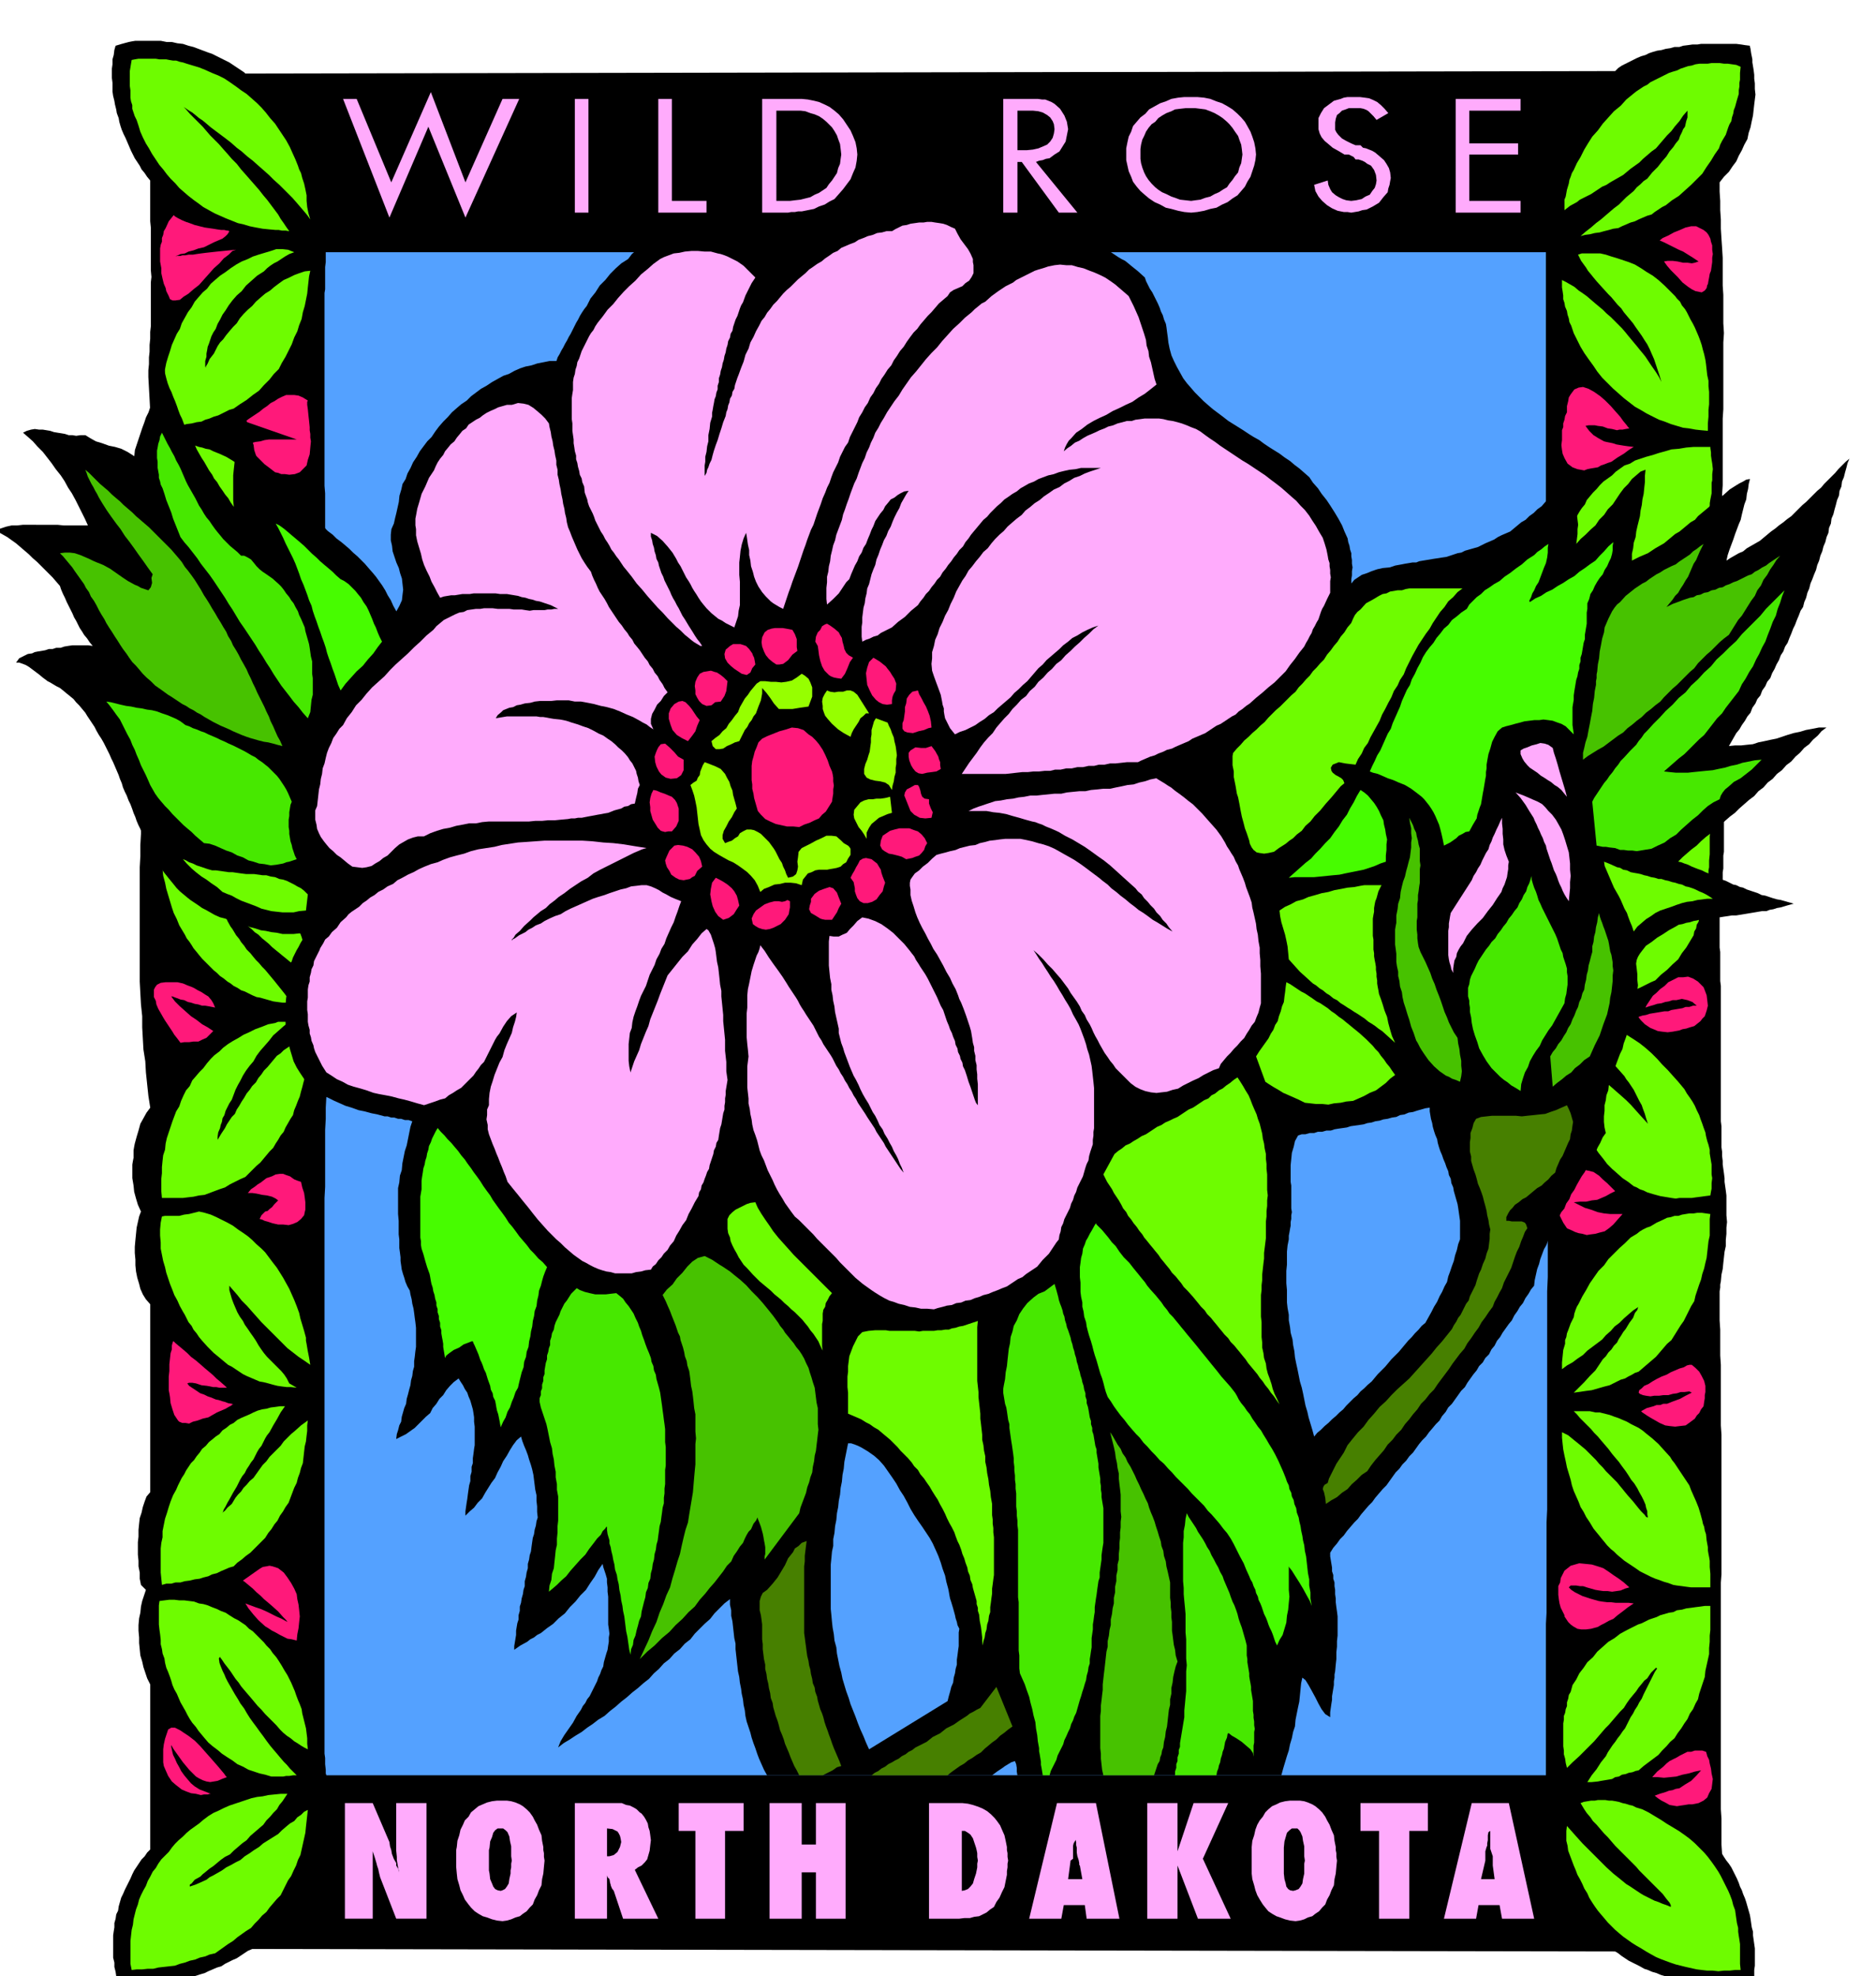 <svg xmlns="http://www.w3.org/2000/svg" width="490.455" height="516.594" fill-rule="evenodd" stroke-linecap="round" preserveAspectRatio="none" viewBox="0 0 3035 3197"><style>.brush1{fill:#000}.pen1{stroke:none}.brush3{fill:#6efc00}.brush4{fill:#ff197a}.brush5{fill:#ffabfc}.brush8{fill:#47c200}.brush9{fill:#47e800}.brush10{fill:#47fc00}</style><path d="m397 119 2216-4 5-5 6-4 6-3 6-3 6-3 6-3 7-3 7-2 6-3 6-2 7-2 7-1 7-2 7-1 7-2h8l6-2 8-1 7-1h8l6-1h57l8 1 6 1 8 1v1l1 4 1 7 2 10v5l1 6 1 6 1 8v6l1 8v9l1 9-1 8-1 8-1 9-1 9-2 9-2 10-3 9-2 10-5 9-4 9-5 9-4 9-6 8-6 9-8 8-7 9v15l1 15v15l1 15v15l1 16 1 15 1 16v45l1 15v46l1 16-1 15v108l-1 15v108l-1 15v15l-1 15v78l-1 15v92l1 16v107l1 16v15l1 15 1 15 1 16v15l1 16 1 16 2 16-1 6-1 6-1 6v6l-1 6v70l-1 6v21l-1 6v21l-1 6-1 7-1 7v7l-1 7v7l-1 7v53l1 7v47l1 8v219l1 8v34l1 7v7l1 8v6l1 7 1 7 1 8v6l1 7 1 7 1 8v32l1 11-1 9v10l-1 10v10l-2 9-1 9-1 9-1 10-2 9-1 11-1 5v5l-1 6v47l1 15v42l1 15v98l1 15v226l-1 13v367l1 15v42l1 15 3 5 4 6 4 5 4 6 3 6 3 6 3 6 3 7 2 6 3 6 2 6 3 7 2 6 2 7 2 7 2 7 1 6 1 7 1 7 2 7v6l1 7 1 7 1 7v28l-1 7v22h-8l-8 1h-8l-7 1h-30l-8-1-7-1-8-1h-7l-8-1-7-1-8-1-7-1-8-3-7-2-8-2-7-2-7-3-7-2-7-3-6-2-7-4-6-3-6-3-6-3-6-4-6-4-5-4-5-3-2205-4-7 3-6 4-6 4-6 4-7 3-6 3-6 3-6 4-7 2-7 3-7 3-6 3-7 2-6 2-7 2-6 3-8 1-6 1-8 1-6 2h-8l-6 1-8 1-6 1-8-1h-21l-8-1-7-1-8-1h-6l-3-8-1-7-2-8v-7l-2-8v-36l1-7 1-6v-7l2-7 1-7 3-6 1-7 2-7 2-7 3-6 3-7 3-6 3-6 3-6 3-7 3-6 4-6 4-6 4-6 5-5 4-6 5-5v-267l-5-10-3-9-3-9-2-9-3-10-1-10-1-10v-9l-1-11v-9l1-11 2-9 1-10 2-9 3-9 3-9-8-8-2-10v-10l-2-10v-9l-1-10v-20l1-9v-11l1-10 1-9 3-9 2-9 3-9 3-8 6-7v-304l-7-8-5-8-4-9-2-8-3-10-2-10-1-10v-9l-1-11v-10l1-11 1-10 1-10 2-9 2-9 3-8-5-11-3-10-3-11-1-10-1-6-1-6v-22l1-6 1-5v-12l1-6 1-5 3-11 3-10 3-11 5-9 5-9 6-8-3-19-2-19-2-19-1-18-3-19-1-18-1-18v-18l-2-19-1-18-1-19v-185l1-18v-18l1-18v-19l1-18 1-19 1-18v-19l1-18 1-18 2-18v-19l1-19 1-18 1-18v-19l2-19v-18l2-18v-19l1-18v-19l1-18v-19l1-18 1-18 1-18V758l-1-19-1-19-1-18v-18l-1-19-1-19-1-18-1-18v-11l1-10v-11l1-9v-11l1-10v-11l1-9v-71l1-9-1-11v-69l-1-10v-66l-5-6-4-6-5-6-3-6-4-6-4-6-3-6-3-6-3-7-3-7-3-7-3-6-3-7-2-6-2-7-1-6-3-8-1-6-2-8-1-6-2-8-1-7v-14l-1-8v-15l1-7v-8l2-7 1-8 2-7 10-3 11-3 5-1 6-1h41l10 2h8l9 2 9 1 9 3 8 2 8 3 8 3 8 3 6 2 6 3 6 3 6 3 10 5 9 6 6 4 6 4 3 2 2 2z" class="pen1 brush1"/><path d="M2501 408v896l1 28v182l1 26v72l1 24v66l1 22-1 18v324l-1 23v353l-1 21v146l-1 18v245H528l-1-3v-6l-1-9v-10l-1-7v-899l1-18v-92l1-18v-18l1-18v-54l1-18v-18l1-18 1-18 1-18-1-9-1-8-1-8v-8l-1-9-1-8-1-8v-8l-1-9v-7l-1-9v-38l-1-9v-7l-1-9v-223l1-8v-61l1-8v-63l1-8 1-9 1-9 1-9 1-9v-27l1-8-1-10v-45l1-8 2-8-1-10-1-9-1-9v-9l-1-10v-30l-1-11v-11l-1-11v-55l-1-12V474l1-6v-36l1-8v-16h1974z" class="pen1" style="fill:#54a1ff"/><path d="m487 280 2 8 3 9 2 9 2 10v9l1 10 2 10 3 10-5-7-5-6-6-7-6-7-7-8-7-7-7-7-7-7-9-8-8-8-9-8-8-7-9-8-9-7-9-8-8-6-9-8-9-7-8-6-8-6-8-6-7-6-6-5-6-4-6-5-5-4-5-3-3-2-6-4-1-1 1 1 4 4 6 7 10 10 5 5 6 6 6 7 6 7 6 6 8 8 7 8 8 9 6 7 8 8 7 9 8 9 7 8 7 8 7 8 7 9 6 7 6 8 6 8 6 8 4 7 5 7 4 6 5 7-6-1h-6l-5-1h-5l-11-1-10-1-11-2-10-2-10-3-9-2-10-4-10-4-9-4-9-4-9-5-9-5-8-6-7-5-9-7-7-6-8-7-6-7-8-8-6-7-6-8-6-7-6-9-6-9-5-9-5-8-5-10-4-9-3-10-3-9-3-6-2-6-2-6v-6l-2-6-1-6v-12l-1-7v-24l1-6 1-6 1-6 5-1 6-1h28l6 1h11l5 1 6 1h5l6 2 5 1 6 2 10 3 10 3 10 4 11 5 10 4 10 5 9 6 10 7 8 6 9 6 8 7 9 8 7 7 7 8 7 9 8 9 6 9 6 9 6 9 6 11 4 9 5 11 2 5 2 5 2 6 3 6zm2329-172-1 10v11l-1 5v6l-1 6v6l-3 10-3 11-2 5-1 6-2 6-1 6-3 5-2 5-2 6-2 6-3 5-3 5-3 6-2 6-7 10-6 10-7 10-7 11-9 9-9 9-10 9-10 9-11 7-10 8-6 3-6 4-6 4-5 4-7 2-7 3-7 3-6 3-7 2-7 3-7 3-6 3-8 1-7 2-8 2-7 2-8 1-8 2-8 1-7 2 8-7 9-7 8-7 8-6 7-6 7-6 7-6 8-6 6-6 6-6 6-5 6-5 5-6 6-5 5-5 6-4 8-10 9-9 7-9 7-8 5-8 6-7 4-6 5-6 2-6 3-6 2-5 3-4 2-9 2-6v-11l-7 8-6 9-7 8-6 8-7 7-6 7-6 7-6 7-7 5-7 6-7 6-6 6-7 5-7 5-6 5-6 5-7 4-7 4-7 4-6 4-7 3-6 4-6 4-6 4-6 3-6 3-6 3-5 4-11 6-9 7v-17l2-5 2-11 3-10 1-6 2-5 2-6 3-5 5-11 6-10 3-6 3-6 3-5 3-5 7-11 9-10 8-11 9-10 9-10 11-9 9-10 11-9 5-4 6-4 6-4 6-3 5-4 6-3 6-3 6-3 6-3 6-3 6-2 7-2 6-3 6-2 6-2 6-1 6-2 7-1h13l6-1h13l7 1h6l7 1 7 1 7 3zM476 408l-8 3-7 4-6 4-6 4-6 3-6 4-5 4-5 5-11 7-9 8-9 8-7 9-8 7-7 8-6 8-5 8-5 7-4 8-4 7-3 8-4 6-3 6-2 6-2 6-2 5-1 6-1 5v5l-2 7v9l1 2v-2l3-5 3-7 7-9 3-6 3-6 4-6 5-5 5-7 5-6 6-7 6-6 5-8 6-7 7-7 7-6 6-7 8-7 7-6 8-5 7-6 8-6 7-5 9-4 8-4 8-3 9-3 9-1-2 9-1 9-1 9-1 10-2 10-2 10-3 10-2 11-4 10-3 10-5 10-4 11-5 10-5 10-6 10-5 10-8 8-7 9-9 9-8 9-10 7-10 8-11 7-10 7-7 2-6 3-6 3-6 3-7 2-7 3-7 2-6 3-8 1-8 2-8 1-7 2-9 1-8 1-8 1-8 2-1-6v-6l-1-5v-22l1-5v-11l1-10 1-11 3-9 1-11 2-10 3-10 3-9 3-10 4-9 4-9 5-8 3-9 5-9 5-9 6-8 5-9 6-7 7-8 7-6 6-8 8-7 7-6 9-6 8-6 9-6 9-5 10-4 8-4 9-3 10-3 10-3 9-3h10l9 1 10 4zm2287 289-11-1-9-1-11-2-9-1-10-3-10-3-10-4-9-3-10-5-10-5-10-6-9-5-9-7-9-7-9-8-8-7-9-9-9-9-8-10-6-9-8-11-7-10-6-10-5-10-3-6-3-6-2-6-2-6-3-6-1-6-2-6-1-6-3-7-1-6-2-6v-6l-1-7-1-6v-12l6 3 7 4 7 4 7 6 6 4 7 5 7 6 7 6 6 5 6 5 6 6 7 6 6 6 6 6 6 6 6 7 4 5 5 6 5 6 5 6 4 5 5 6 4 5 4 6 6 9 7 10 5 8 4 8-3-10-3-9-3-9-3-9-4-9-3-7-4-8-4-6-5-8-5-7-5-7-4-6-5-6-5-6-5-6-4-6-6-6-5-6-5-6-5-5-10-11-9-10-5-6-4-5-5-6-3-5-8-11-5-10 6-2h30l9 2 9 3 10 3 9 3 9 3 10 4 10 6 9 6 10 6 9 7 10 9 8 8 9 9 3 4 5 5 3 6 5 6 3 5 3 6 3 6 4 7 3 6 3 7 3 7 3 8 2 6 2 8 2 7 2 9 1 7 1 9 1 9 2 9v9l1 9v20l-1 9v11l-1 11v12zM453 817l4 7 5 8 4 8 5 9 3 8 4 9 4 9 4 10 2 9 3 9 2 10 3 10 1 9 2 10 1 10 2 11-6-4-6-4-6-4-5-3-11-8-9-7-11-9-9-9-9-9-9-8-9-10-9-10-9-10-9-9-9-10-8-10-8-10-8-9-5 8 1 9 1 4 3 6 2 5 2 6 6 9 7 9 7 9 7 9 7 9 8 10 7 9 8 10 7 8 8 9 9 9 9 9 8 8 9 8 10 8 10 9-11 2-9 2h-11l-9 1-10-2-9-1-9-3-9-3-9-5-9-4-9-6-8-6-9-7-7-6-8-7-6-7-6-6-6-6-5-6-4-6-6-7-4-6-4-7-3-6-4-7-4-7-3-7-3-6-3-8-3-6-2-8-2-6-3-8-3-8-2-8-1-7-2-8-1-7-2-8v-7l-1-9-1-7-1-9v-38l8-1 9-1h15l6 2h5l6 1 5 1 6 2 5 1 6 2 6 1 6 3 10 4 11 5 10 6 11 7 9 6 9 8 9 7 9 8 7 8 8 9 7 9 8 10zm2097 198 5-9 6-9 7-10 7-10 3-6 4-5 3-6 4-5 3-6 4-5 4-6 4-5 3-6 3-6 3-6 3-6 2-6 3-6 2-6 3-6 1-6 2-6 2-5 2-5 2-11 1-9-5 7-5 10-4 5-3 6-4 6-4 7-5 6-5 7-5 7-4 8-5 6-5 8-5 7-4 8-6 6-4 7-5 6-4 7-5 6-4 6-4 5-3 6-7 8-4 7-4 5v2l-1-2v-2l-1-4v-5l-1-7v-54l1-6 1-6 2-5v-7l2-7 1-6 2-6 1-7 2-7 3-6 3-6 2-7 2-7 3-7 3-6 3-7 4-7 4-6 5-6 3-7 5-6 5-6 6-6 5-6 6-6 7-5 7-5 6-6 7-5 7-5 9-3 8-5 9-3 9-3 11-3 9-3 11-3 10-3 12-1 12-2 12-1h27v2l1 7v5l1 7 1 6 1 9-1 8v10l-1 4v17l-1 5-1 5-1 6v6l-2 6-1 6-2 6-1 7-3 6-2 6-3 6-2 6-4 6-3 6-3 6-3 7-5 6-4 6-5 6-4 6-5 6-5 6-6 6-5 6-7 5-7 5-7 5-7 6-8 5-8 5-9 5-8 5-10 4-10 4-11 4-10 5-11 4-11 4-12 3-12 4zm-2067 15-10 9-9 11-5 6-5 6-5 6-4 7-6 6-4 7-5 7-4 7-5 6-4 8-5 6-3 8-5 6-4 6-4 6-3 7-4 5-3 6-3 5-2 5-5 7-3 6-2 4v2l7-10 7-10 7-9 8-9 7-9 8-9 7-8 8-7 7-9 8-7 9-8 9-6 9-7 9-7 10-6 11-6-1 6-1 8-1 6v8l-2 7-1 7-2 7-1 8-3 6-2 8-2 6-2 8-3 6-2 7-3 7-2 7-4 6-3 6-3 6-3 6-4 5-4 6-4 6-4 6-9 10-9 11-10 9-9 10-9 2-9 3-9 3-9 3-10 3-9 3-9 3-9 3-10 1-10 2-9 1-9 1-10-1-9-1-8-2-8-2-1-9-1-9v-8l1-8v-15l1-8 2-7v-8l2-7 1-7 3-6 2-7 2-7 3-6 3-6 2-7 2-6 3-6 3-5 3-6 4-6 3-5 4-4 7-11 8-9 9-9 9-7 8-9 9-7 9-6 10-6 9-6 10-5 10-5 10-3 9-4 9-3 9-3 10-1 8-2 9-1h8l9 1zm2284 289h-11l-9 1h-18l-9-1h-9l-8-1-7-1-9-2-7-2-8-3-6-2-7-3-6-3-6-3-5-2-6-5-6-3-6-5-5-3-10-9-9-9-9-11-7-10-7-11-6-10-4-6-3-6-3-6-2-6-3-6-3-6-2-6-1-5-3-6-1-6-2-6-1-5-3-11-2-9-3-11-2-10-2-9-1-8-1-9-1-6-1-6v-4l8 4 10 7 5 3 6 5 6 6 6 6 6 5 6 6 6 6 7 7 6 6 6 7 7 7 7 8 6 6 6 7 6 7 6 7 5 6 6 6 6 6 6 7 9 10 10 10 8 8 7 6-3-6-2-5-3-6-2-5-4-7-3-6-4-6-3-6-5-8-5-7-5-7-4-7-5-8-5-6-5-8-5-6-6-8-6-7-6-7-5-6-6-7-5-7-5-6-5-5-6-6-5-6-5-5-4-4-9-9-7-5h18l10 1 10 2 9 1 11 3 9 3 11 4 9 3 10 5 9 5 10 6 9 6 9 7 9 7 9 9 7 8 7 9 7 9 7 11 3 5 3 5 3 6 3 6 2 6 3 6 2 7 3 7 1 6 2 6 1 7 2 8v6l2 8v7l2 9v33l-1 9v9l-1 9v10zM465 1458l3 6 3 7 3 7 3 8 2 7 3 8 3 7 3 8 2 7 2 8 2 7 2 8 1 7 2 9 1 7 2 9-7-4-8-5-10-7-9-7-6-5-5-4-6-5-5-4-6-5-5-5-6-5-5-4-6-6-6-4-5-5-5-4-9-9-8-6-8-7-5-3-4-2-1 1-3 3 1 7 3 7 5 9 3 4 3 5 3 5 5 6 3 5 5 6 4 6 6 6 4 5 5 6 5 5 5 6 5 5 5 6 5 6 5 6 8 10 8 10 6 8 6 8-8-1h-7l-8-1-7-1-7-2-7-2-7-2-6-1-7-3-6-3-6-3-6-2-6-4-6-3-5-4-5-3-6-5-6-4-5-5-5-4-10-10-9-9-5-6-4-5-5-6-3-5-4-6-4-5-3-6-3-5-6-10-4-10-5-10-3-9-3-10-3-10-3-10-2-10-3-11-1-10-2-11v-49l1-5 8-1 8-1h8l8 1h8l8 1 8 1 8 3 7 1 7 2 7 3 8 3 6 3 8 3 6 4 8 5 6 3 6 4 6 4 6 6 5 4 6 5 5 6 6 6 4 5 5 6 5 6 5 6 4 6 4 7 4 7 5 7zm2302-113-1 8v29l-1 10v11l-1 5v5l-1 6v6l-2 10-2 11-1 5-1 6-1 6-1 6-2 5-2 6-2 5-1 6-3 5-1 6-3 5-1 6-6 10-6 10-7 9-6 10-9 8-9 9-10 8-9 9-7 3-6 3-6 3-6 3-7 3-7 3-7 3-7 3-8 1-8 3-8 1-8 3-9 1-9 1-9 1-9 2v-2l4-4 5-7 7-8 3-5 4-5 4-6 5-5 4-6 5-6 4-6 6-5 4-7 4-6 4-6 5-6 4-6 4-6 3-6 4-4 5-10 4-6 2-5v-2l-6 4-6 6-8 6-7 8-9 7-9 9-10 8-9 9-10 8-10 8-9 7-8 8-8 5-6 5-6 4-3 3v-10l1-10 1-10 3-10 2-11 2-10 3-11 4-10 1-6 2-6 2-6 3-5 2-6 2-5 3-6 3-5 5-11 6-10 6-11 8-9 6-11 8-9 9-9 9-8 9-9 9-6 5-4 5-3 6-3 6-2 5-3 6-3 6-3 6-1 6-3 6-1 7-2h7l6-2 7-1h30l8 1 9 2zM468 1653l-9 7-9 8-8 7-7 9-7 8-7 8-6 8-5 9-6 7-6 8-5 8-4 8-4 7-4 8-3 8-3 8-4 6-3 6-3 6-2 7-3 5-1 6-2 5-1 5-3 7-1 7v5l6-10 6-9 3-6 4-6 4-6 5-5 3-7 4-6 4-7 4-6 4-7 5-6 4-6 6-6 4-7 5-6 4-6 6-6 5-6 5-6 5-6 6-4 5-5 6-4 6-4 6-3 6-4 6-2 6-3h7l-1 8-1 8-1 8v8l-2 8-1 8-2 8-1 9-2 7-2 8-2 7-2 8-3 7-3 8-3 7-2 8-4 6-4 7-4 7-3 7-5 6-4 7-4 6-4 7-6 6-5 6-5 6-5 6-6 5-6 6-6 6-6 6-9 4-8 4-8 4-8 5-9 3-8 3-8 3-8 3-9 1-9 2-9 1-8 1h-34l-1-11v-20l1-9v-10l1-10 1-9 3-9 1-10 2-9 3-9 3-9 3-9 3-8 3-8 5-8 3-9 4-9 4-8 6-7 4-9 6-7 6-7 6-6 6-8 6-7 6-6 8-6 6-6 8-6 8-5 9-5 8-5 9-4 10-5 11-4 10-4 11-2 5-2h18zm2299 281-8 1-7 1-8 1-7 1h-20l-6 1-7-1-6-1-6-1-6-1-11-3-10-3-6-3-6-2-5-3-5-2-9-7-9-6-9-8-8-7-8-8-6-8-8-10-6-9-6-10-5-10-6-11-4-10-5-10-3-10-3-6-1-6-2-5-1-5-3-11-1-10-3-11-1-10-1-9v-9l7 3 9 5 7 4 9 5 7 5 9 5 7 6 9 6 7 6 8 7 8 7 9 8 8 8 8 9 9 10 10 11-3-9-2-7-3-8-2-6-4-7-3-6-3-6-3-6-4-6-4-6-4-5-3-5-8-9-8-9-9-9-9-9-9-8-7-7-9-8-7-7-7-8-5-7 6-2h26l6 1 6 1 7 2 5 1 6 2 5 2 6 3 10 5 11 7 9 6 10 8 9 8 9 9 8 9 9 9 8 9 9 10 5 6 5 6 4 7 5 7 4 6 4 7 3 7 4 8 2 6 3 8 2 6 3 8 1 6 2 8 2 6 2 8v6l1 6 1 6 1 6v16l1 6-1 8v9l-1 5-1 6zM502 2208l-10-7-9-6-9-7-9-7-9-9-8-8-8-8-8-8-9-9-8-9-8-9-7-8-9-9-7-9-7-8-6-7v7l2 7 2 7 3 8 3 7 3 7 4 7 5 7 3 6 5 7 4 6 5 7 4 6 4 7 4 6 5 7 5 6 6 6 6 6 6 6 5 5 5 6 4 6 4 8 12 7-9-1h-7l-8-1-7-1-8-2-7-2-8-2-6-1-7-3-7-3-7-3-6-3-6-4-6-4-6-4-6-3-6-5-6-5-6-5-5-4-10-10-9-10-5-6-4-6-5-6-3-6-5-6-3-6-3-6-3-5-5-9-4-9-5-9-3-8-4-10-3-9-3-9-2-9-3-10-2-10-2-10v-10l-1-11v-10l1-11 2-10 5-1h23l8-2 8-1 8-2 8-2 9 2 10 3 9 4 10 5 8 4 9 5 8 6 9 6 7 5 7 6 7 7 8 7 6 6 6 8 6 8 7 9 5 8 5 8 5 9 5 9 4 9 4 9 4 10 4 11 2 9 3 10 3 10 3 11v5l1 5 1 6 1 6 1 5 1 5 1 6 1 6zm2265-244-1 8v27l-2 9-1 9-1 9-1 9-2 8-2 9-3 9-2 9-3 8-3 9-3 9-2 9-5 8-4 8-4 8-4 8-5 7-5 8-5 8-5 8-7 6-6 7-6 7-6 7-7 6-7 6-7 6-7 6-6 2-5 3-6 3-5 3-7 2-6 3-6 3-6 3-8 2-7 2-7 2-7 2-8 1-7 1-7 1-7 1 8-8 9-9 9-10 9-9 4-6 4-6 4-6 5-5 4-6 5-5 4-6 5-5 3-6 4-6 3-5 4-5 6-10 6-8 3-8 4-5 1-4 1-1-9 6-7 6-8 7-7 7-8 6-6 7-8 7-6 7-8 6-8 6-8 6-7 7-9 6-8 6-9 5-8 6v-11l1-10 1-10 3-10v-6l2-5 1-6 2-5 4-11 5-10 1-6 2-6 2-5 3-5 3-6 3-6 3-5 3-5 6-11 7-10 7-10 9-9 7-10 9-9 9-9 9-8 9-9 10-6 5-4 5-3 6-3 6-2 10-6 11-5 6-3 6-1 6-2h6l6-2 6-1 6-1h7l6-1h7l7 1 7 1zM461 2275l-7 10-6 11-6 10-6 11-4 5-3 5-3 6-3 6-4 5-3 5-3 6-3 6-4 5-3 5-4 6-3 6-4 5-3 5-3 6-3 6-6 10-6 11-3 5-3 6-3 5-2 6v-1l4-3 4-5 7-6 3-5 3-5 4-5 5-5 4-6 5-5 5-6 6-5 5-7 5-7 5-7 6-6 5-7 6-6 6-6 6-6 5-7 6-6 6-6 6-5 10-9 11-8-1 8v9l-1 8-1 9-2 8-1 9-1 9-1 9-3 8-2 8-3 8-2 8-4 8-3 8-3 8-3 8-5 7-4 7-5 7-4 8-5 6-5 8-5 6-5 8-6 6-6 6-6 6-6 6-7 5-7 6-7 5-6 6-7 2-7 3-7 3-6 3-8 2-6 3-8 2-6 2-8 1-8 2-8 1-7 2h-8l-7 2h-8l-7 2-1-10-1-10v-39l1-9 2-9v-10l2-10 2-10 3-9 3-10 3-9 4-10 5-9 3-7 3-6 3-6 4-6 3-6 4-6 4-6 5-5 4-6 5-6 4-6 6-5 5-6 5-4 6-5 6-4 5-6 6-4 6-5 6-3 6-5 6-3 7-3 7-3 6-3 7-3 7-2 7-1 7-2 8-1 7-1h8zm2272 128 3 8 4 9 4 9 4 10 3 10 3 11 1 5 2 5 1 6 2 6 1 10 2 11v5l1 6 1 5 1 6v10l1 11v22h-31l-8-1-7-1-8-1-6-1-8-3-7-2-8-3-6-2-7-3-6-3-6-3-6-3-7-5-6-4-6-4-6-4-6-5-6-5-5-5-5-4-6-6-4-5-5-6-4-5-9-11-6-10-6-9-4-8-5-8-3-8-4-9-4-9-3-9-2-9-3-10-3-10-2-10-2-9-2-10-1-9-1-10v-9l10 5 11 9 5 4 6 5 6 5 6 6 5 5 6 6 5 6 6 6 5 6 6 6 6 6 6 6 4 5 5 6 4 5 5 6 8 9 8 10 5 6 6 6 2 3 3 1-1-5v-5l-2-6-1-5-3-7-3-6-4-7-3-6-5-8-5-6-5-8-4-6-6-8-5-7-6-7-5-6-6-8-6-7-6-7-5-6-6-6-5-6-5-5-4-4-9-9-5-6-4-4-1-1h26l9 2h7l8 2 8 2 8 3 6 2 7 3 7 3 7 4 6 3 6 3 6 4 6 5 10 8 10 9 9 10 10 11 3 5 4 5 4 6 4 6 4 6 4 6 4 6 4 6zM465 2710l3 6 3 6 3 7 3 7 2 6 3 8 3 7 3 8 1 7 2 8 2 8 2 8 1 8 1 8v9l1 9-6-3-5-3-6-4-5-3-6-5-6-4-6-5-5-5-6-7-6-6-6-6-6-6-6-7-6-6-5-6-5-6-6-7-6-7-5-6-4-6-5-6-4-6-4-6-3-4-7-9-4-6-3-4v-1l-2 3 1 7 1 3 2 5 2 5 3 6 2 5 3 6 4 7 4 7 4 7 5 8 4 7 6 8 4 7 5 8 5 7 6 8 5 7 6 8 5 7 6 8 5 6 6 7 5 6 6 7 5 5 5 6 5 5 6 6h-6l-6 1h-5l-5 1h-19l-10-3-9-2-9-3-9-3-9-5-9-4-8-6-8-5-9-6-7-6-8-6-7-6-6-7-5-6-5-6-4-6-6-7-4-6-4-7-3-6-4-7-4-7-3-7-3-7-4-7-3-7-2-7-2-6-3-8-3-7-2-8-1-7-3-8-1-7-2-8v-7l-1-9-1-7-1-9v-31l1-7 8-1 8-1h8l8 1h8l8 1 8 1 8 3 7 1 7 2 7 3 8 3 6 3 8 3 6 4 8 5 6 3 6 4 6 4 6 6 6 4 6 6 6 6 6 6 4 5 6 6 4 6 6 7 4 6 5 8 4 7 5 8zm2302-112v39l-1 9v10l-1 10v10l-2 9-2 9-2 9-1 10-3 9-3 9-3 9-2 9-4 7-4 9-5 7-4 9-5 7-5 8-6 8-5 8-7 6-6 7-7 7-6 7-8 6-8 6-8 6-8 7-5 1-5 2-6 1-5 2-6 1-5 3-6 1-5 3-6 1-6 1-6 1-5 1-10 1h-7l7-11 8-10 7-11 8-10 3-6 4-6 4-6 4-5 4-6 4-5 4-6 4-5 3-6 3-6 3-6 4-6 3-6 4-6 3-6 4-6 3-7 3-6 3-6 3-6 3-6 3-6 3-6 4-6-2-1-3 3-5 5-6 9-5 4-4 5-5 6-4 6-5 6-5 6-5 7-5 8-6 6-6 7-6 7-6 7-6 6-6 7-6 7-6 7-6 6-6 6-6 6-6 6-11 10-9 9-2-8-1-7-2-7v-6l-1-7v-37l1-6v-6l2-5 1-6 2-5v-6l2-6 1-6 3-5 3-11 6-9 5-10 7-9 6-9 9-8 7-9 9-8 9-8 10-6 9-7 11-6 6-3 6-3 6-3 6-2 6-3 6-3 6-2 6-2 6-3 7-2 7-2 7-1 6-3 8-1 7-2 8-1 7-1 8-1 7-1h9zM465 2902l-4 6-4 6-5 6-4 7-6 6-5 6-6 6-5 7-7 6-7 6-7 6-6 7-7 5-7 6-7 6-6 6-8 4-7 5-6 5-6 5-6 4-6 5-5 4-4 4-9 5-5 6-3 2v3l3-1 6-2 7-3 11-5 5-4 6-3 7-4 7-4 7-5 8-4 7-4 8-4 7-6 8-5 7-5 8-5 7-6 8-5 8-5 8-5 6-6 7-6 6-5 7-4 5-6 6-4 5-5 6-3-1 9-1 9-1 9-1 10-2 9-2 9-2 9-2 9-4 8-3 9-4 8-4 9-5 7-4 8-4 8-4 8-6 6-6 7-6 7-5 7-7 6-6 7-6 6-6 7-8 5-7 5-7 5-7 6-8 5-7 5-7 5-7 5-9 2-7 3-9 2-7 3-9 2-8 3-8 2-8 3-9 1-9 1-9 1-8 2h-9l-9 1h-9l-8 1-2-10v-37l1-9 1-9 2-8 1-9 2-8 2-8 3-8 2-8 3-7 4-8 4-7 3-8 4-7 4-8 5-6 4-7 5-7 6-6 6-6 5-7 5-6 6-6 7-6 6-6 6-5 7-5 7-5 7-6 8-6 8-5 9-4 8-4 9-4 9-3 9-3 9-3 9-3 9-2 9-1 9-2 10-1 10-1h11zm2351 285h-9l-9 1h-9l-9 1-9-1h-9l-9-1-8-1-9-2-9-2-8-2-8-2-9-3-8-3-8-3-7-3-9-5-7-4-8-5-7-4-8-5-7-5-7-5-6-5-7-6-6-6-6-6-5-6-6-7-5-6-5-7-4-6-5-8-3-7-5-8-3-7-4-8-4-7-3-8-3-7-3-8-3-8-3-8-1-8-2-8v-16l1-8 8 9 8 9 9 10 10 10 9 9 10 10 10 10 11 10 10 8 11 9 5 3 6 4 6 4 6 4 5 3 6 3 6 3 6 3 6 2 7 3 6 2 7 3v-3l-2-4-5-6-6-8-5-5-5-5-5-5-5-5-6-6-6-6-6-6-5-6-7-7-7-7-7-7-6-6-7-7-6-7-6-7-6-6-6-7-6-7-6-6-4-6-6-7-4-6-3-5-3-5 5-2 6-1 6-1h6l5-1h12l6 1h5l6 1 5 1 6 2 5 1 6 2 5 1 6 3 10 3 10 5 10 6 10 6 9 6 10 6 10 6 10 7 8 6 8 7 7 7 8 8 6 7 6 8 5 7 6 9 4 7 4 8 4 8 4 8 3 7 3 8 2 8 3 8 1 7 1 7 1 7 2 8v6l1 7 1 6 1 7v32l1 10z" class="pen1 brush3"/><path d="m371 374-1 2-2 3-3 3-5 4-7 3-7 3-8 4-8 4-9 2-8 3-8 2-6 3-7 1-4 2-3 1v1l1-1h6l3-1h5l5-1h7l6-1 7-1 8-1 9-1 9-1 10-1 10-1 11-1-6 2-6 6-8 6-7 8-9 8-8 9-8 9-8 9-9 7-8 7-8 5-6 5-7 1h-5l-4-2-2-5-1-2-1-2-2-4-1-5-3-7-2-8-2-9v-8l-2-11v-21l1-6 2-5v-6l2-5 1-6 3-5 5-11 8-10 2 2 5 3 6 3 7 3 6 2 8 3 8 2 8 2 7 1 7 1 6 1 7 1h5l4 1h2l2 1zm2392 86-1 1-1 5-3 4-5 3-5-1-5-1-6-3-6-4-9-7-8-9-6-6-5-5-6-7-5-7 6-1h8l8 1 9 2h7l7 1 5-1 6-2-9-6-8-5-8-5-7-3-8-4-8-4-8-4-7-3 5-4 9-4 9-5 10-4 9-4 9-2h8l8 4 4 2 5 4 3 4 3 6 1 5 2 6v7l1 7-1 6v7l-1 7-1 7-2 5-1 6-1 5-1 6zm-127 233-6 1-5 1h-5l-4 1-8-2-7-1-8-3-8-1-5-1h-10l-5 1 6 8 7 7 8 5 9 5 4 1 5 1 5 1 6 2 6 1 6 1 7 1 9 1-8 5-8 6-10 6-10 7-6 2-5 2-6 2-5 3-6 1-6 1-5 1-5 2-11-2-8-3-8-6-5-9-3-7-1-6-1-8 1-8v-16l2-5v-6l2-6 1-6 3-6v-10l2-8 1-6 3-5 6-8 7-3 7-1 9 3 9 5 10 7 8 7 9 9 7 8 8 9 5 7 5 6 3 4 2 2zM498 648l-1 2v5l1 7 1 10 1 9 1 10v5l1 6v6l1 6-1 10-1 11-3 9-2 9-6 6-5 5-8 3-9 1-7-1h-6l-5-2-5-1-9-7-8-6-9-9-8-8-9-7-9-4 6-3 7-3 7-2 8-1 7-2 7-1h45l3 1-86-30 5-4 6-4 6-4 6-4 6-5 6-4 6-5 6-3 6-4 6-3 7-3h13l7 1 7 3 8 5zm-127 356-7 1-6 1-7 1-6 2-7 1-6 2-6 1-6 2-7 1-6 2-7 1-6 2-6 1-6 2-6 1-6 2v-9l4-7 4-6 6-5 6-6 6-4 5-5 6-3 10-5h9l8 2 9 6 7 6 7 6 6 5 8 2zm2389 8v75l-1 9-2 7-4 3-4 2-7-2-6-2-8-5-7-5-9-7-8-7-8-8-8-8-8-8-7-7-6-6-5-5 4 1 8 1 9 1 11 3h5l5 2 5 1 6 2 9 3 9 5-4-7-4-5-4-6-4-3-10-8-9-5-11-5-9-3-8-4-4-3 6-9 7-7 6-6 7-5 5-5 6-2 5-3 5-1 8-2 8 1 6 2 7 5 4 4 4 6 3 6 3 6 1 5 2 5v2l1 2zm-2397 22-4 7-9 7-6 3-5 3-6 3-3 3-7 2-6 3-7 3-6 3-8 1-7 1h-8l-8-1-3-8-1-10 1-10 7-6 10-1h31l10-1h11l5-1h6l6-1h7zm124 229 1 4 1 6-1 6v13l1 6 3 5 6 5-5 2-2 4-3 5-1 6-2 6-1 6-1 7-1 7-3 5-2 6-4 5-4 5-7 2-6 2-9-1h-9l-6-7-1-7v-6l3-5 3-6 6-5 5-5 5-4 7-2 7-3 5-5 4-5-6-5-5-2-5-1-4 2-6 1-5 2-7 2-7 1-2-3 2-5 3-7 4-3-1-6 3-4 3-4 6-3 6-4 6-4 5-5 6-4 6-2 9 2zm2141 49-7 4-7 4-9 3-8 4-5 1-5 2-6 1-5 3-6 2-6 2-6 3-5 4h22l5-1h6l6-1h6l5-2 6-1 5-1h6l5-1h18l-10 4-9 8-9 8-9 10-6 4-5 4-6 4-6 5-7 3-7 4-8 3-8 3-8-1-6-2-7-3-4-5-6-7-3-8-2-9v-8l-1-11 2-10 2-11 6-9 6-10 9-8 4-5 6-3 6-3 8-3 8-5h9l8 4 8 7 6 7 8 7 7 6 9 4zm128 285 2 5 3 8 1 8 1 9-2 8-3 9-4 4-3 4-5 4-5 4-7 2-6 2-6 1-5 2-11 2-8 1-9-1-7-1-7-3-5-2-9-6-6-6-4-5v-1l6-2 6-1 6-2 6-1 6-1 6-1 6-1h6l5-2 6-1 6-1 6-1 5-2h6l6-2h6l-7-6-8-3-9-2-9 2h-6l-6 2-6 1-6 2-7 1-6 2-7 2-6 2 2-4 6-9 4-6 6-5 6-6 7-5 6-6 8-4 8-4h8l8-1 8 3 8 5 9 9zm-2408 33-5-1-5-1-6-1h-5l-6-2-6-1-6-2-5-1-6-3-6-1-5-2-3-1-5-2h-2l6 8 8 8 9 8 9 8 9 6 9 7 9 5 9 6-6 6-5 5-7 3-6 3h-8l-7 1h-8l-6 1-3-4-3-4-4-5-3-5-4-6-4-6-4-6-3-5-4-7-4-7-3-7-1-6-3-6v-12l2-4 3-4 6-3 8-1h19l9 2 7 3 8 3 4 2 5 3 6 3 6 4 5 3 5 6 3 5 3 7zm2265 297-8 4-7 4-7 3-7 3-9 1-9 2h-10l-10 1 8 4 10 5 10 3 11 4 10 2 10 1h20l-8 9-7 8-7 6-7 5-8 2-7 2-8 1-6 1-7-2-6-1-6-2-4-2-7-3-2-1-6-9-5-10-3-6-2-6-1-6v-5l-1-7 1-7 1-6 4-6 3-7 7-7 7-6 10-6 10-1 10 2 8 2 9 6 6 6 7 6 6 6 7 7zm-2126-15 2 9 3 9 1 7 1 8v12l-1 4-1 5-5 6-6 5-7 3-7 2-9-1h-8l-9-2-6-2-7-2-4-2-4-1 3-6 3-3 3-3 4-1 3-3 4-3 4-5 6-6-4-3-6-3-8-2-8-1-9-2-7-1h-7l5-6 6-4 5-4 5-3 9-7 9-3 6-3 7-1h5l5 2 6 2 7 5 5 2 6 2zm-120 333h-12l-5-1h-5l-10-2-9-1-9-3-6-1h-5l-3 1 3 4 6 4 6 4 6 4 6 2 6 3 6 2 7 3 5 1 6 2 4 1 5 2 6 1 3 1h-2l-2 2-4 2-5 3-7 3-7 3-7 4-7 4-9 2-8 3-8 2-6 3-6-1h-5l-5-2-2-2-6-9-3-9-3-10-1-10-1-6-1-5v-22l1-9v-11l1-9 1-9 2-6v-6l1-4 1-3h1l3 3 6 5 6 5 7 6 6 6 8 6 7 6 8 7 6 5 7 6 5 5 6 5 8 7 3 3zm2389 30-4 5-3 6-4 4-3 5-8 6-7 5-9 1-8 1-9-1-7-1-9-4-7-4-7-4-5-3-9-6-2-2 9-5 11-3 5-2h6l5-2h6l10-4 11-4 9-5 10-5-4-2-8 1h-6l-6 2-7 1-7 2h-8l-7 1h-8l-6 1-7-1-5-1-5-2-2-2 1-4 4-3 4-4 7-3 6-4 7-4 8-4 8-3 7-4 7-3 7-3 7-2 5-3 4-1h4l6 5 6 6 4 7 4 8 2 8v10l-1 5v5l-1 6-1 7zm-120 293-7 2-7 3-7 1-7 1-7-1h-7l-7-1-6-1-7-2-7-2-6-2h-5l-6-1h-9l-3 3 4 4 6 4 6 3 6 3 6 2 6 2 7 2 7 2 6 1 8 1h6l8 1h21l8 1-9 6-9 7-8 6-7 6-7 3-7 4-6 3-5 3-11 3-8 1h-8l-6-1-7-4-4-3-4-4-2-3-4-6v-2l-3-6-3-6-2-7-1-6-1-8v-14l3-6 1-7 3-6 3-6 5-4 5-4 7-2 7-2 10 1 10 1 10 3 9 3 9 6 7 5 9 6 8 6 9 8zm-2156 11 1 8 2 9 1 9 1 10-1 9-1 10-2 10-1 10-8-2-7-1-6-3-6-3-7-4-6-3-6-4-5-3-11-10-8-9-8-10-5-8 8 3 8 3 9 3 9 4 8 4 8 4 9 4 9 5-2-3-5-5-8-9-10-9-7-6-6-5-6-6-6-5-6-6-6-5-6-5-4-3 27-19 5-3 6-1 5-1 5 1 9 3 9 7 6 8 6 9 5 9 4 9zm-113 296-8 3-7 3-6 1-6 1-6-1-6-2-6-3-5-3-6-6-5-5-5-6-5-6-5-7-5-7-5-7-4-7v3l2 9 1 4 3 6 3 7 4 7 3 6 5 7 5 6 6 7 6 5 8 5 8 3 10 4h-2l-3 1h-6l-5 1-8-2-8-1-8-3-7-3-9-7-7-6-6-9-4-9-3-7-1-6v-21l1-8 2-9 3-9 2-6 5-3h6l8 4 6 4 9 6 9 7 9 9 7 8 8 9 7 8 7 8 5 6 5 6 2 3 2 2zm2359 45-7 1-6 1-6-1-6-1-7-4-6-3-6-4-5-4 8-3 10-3 5-2 6-1 5-2 6-1 9-6 10-6 8-8 8-9-10 2-10 3-10 2-10 3-10 1-10 1-10-1h-9l8-9 10-8 5-5 5-4 6-3 6-3 5-3 6-3 6-3h6l6-2h12l6 2 1 3 1 4 3 6 1 6 2 8 1 8 2 9-1 8-1 8-4 7-3 7-6 5-8 4-5 1-5 1h-6l-6 1z" class="pen1 brush4"/><path d="m633 295 64-146 56 146 60-135h27l-87 192-60-147-63 147-75-192h22l56 135zm319 49h-22V160h22v184zm135-19h56v19h-78V160h22v165zm169 0V179h39l8 1 8 3 7 2 7 3 6 4 6 5 4 4 5 5 4 6 4 7 2 6 3 8 1 8 1 9-1 7-1 8-3 7-2 8-4 6-4 6-5 6-4 6-6 4-6 4-7 3-7 4-8 2-8 2-9 1-8 1h-22zm-23 19h42l5-1h6l5-1h6l10-2 10-2 8-4 9-3 8-5 8-4 7-8 7-8 6-8 6-8 4-10 4-9 2-11 1-10-1-10-2-10-4-10-4-9-6-9-6-9-7-8-7-6-8-6-8-4-9-4-8-2-10-2-10-1h-64v184zm413-101v-64h25l9 1 7 2 7 4 5 4 4 6 2 5 1 8-1 7-2 7-4 6-5 5-7 3-7 3-9 2-10 1h-15zm30 19 5-2 6-1 5-2 6-1 8-6 8-5 5-8 5-8 2-10 2-10-1-6-1-6-2-5-2-5-7-11-9-8-5-3-5-2-5-2h-5l-7-1h-56v184h23v-82h7l60 82h30l-67-82zm251-87h7l8 1 8 1 8 3 7 3 7 4 6 4 7 6 4 4 5 6 4 6 5 7 2 6 3 8 1 7 1 9-1 7-1 7-3 7-2 8-5 6-4 6-5 6-4 6-7 4-6 4-7 3-7 4-8 2-8 3-8 1-7 1-9-1-9-1-8-3-6-2-8-4-7-3-6-4-5-4-6-6-5-6-4-6-3-6-3-8-2-7-1-7v-16l1-7 2-8 3-6 3-7 4-6 5-6 6-4 5-6 6-4 7-4 8-3 6-3 8-1 9-1h9zm0-18h-11l-10 1-11 2-9 4-9 3-9 5-9 5-6 7-8 6-6 7-6 7-3 9-4 8-2 9-2 10v19l2 9 2 9 4 9 3 8 6 8 6 7 8 7 6 5 9 6 9 4 9 5 9 2 11 3 10 2 11 1 10-1 11-2 10-3 10-2 9-5 9-4 8-6 8-5 6-7 6-7 4-8 5-8 3-9 3-9 2-9 1-9-1-10-2-10-3-9-3-8-5-9-4-7-6-7-6-6-8-7-8-5-9-5-9-3-10-4-10-2-11-1h-10zm300 37-5-6-4-4-4-4-3-2-5-2-5-1h-19l-5 2-6 2-4 4-4 3-2 6-1 6v12l2 4 3 4 6 6 7 4 8 4 7 3h8l4 4 5 1 5 2 5 2 5 3 7 6 7 6 4 6 4 7 2 7 1 9-1 5-1 6-2 6-1 6-7 8-7 9-10 6-10 5-7 1-6 2-6 1-6 1-6-1h-6l-5-1-5-1-9-4-8-5-8-7-6-7-5-9-2-10 22-7 1 7 3 7 3 5 6 5 5 3 6 3 6 2 8 1 8-1 9-2 6-4 7-3 4-6 4-5 2-6 1-6-1-9-3-8-5-7-6-3-4-3-4-2-6-2h-5l-3-4-8-4h-7l-10-6-9-5-7-6-6-5-5-6-3-6-2-7v-18l4-8 5-8 8-6 8-6 11-3 5-2 6-1h20l8 1 7 1 7 3 6 3 6 5 6 6 6 7-19 11zm150-15v53h79v18h-79v75h83v19h-105V160h105v19h-83zM558 2917h45l27 63 1 7 2 6 1 6 3 8 4 7v4l4 7v4l-1-8-1-6-1-6v-5l-1-10v-77h49v187h-49l-26-67-2-8-1-5-2-6-1-4-3-10-3-9v109h-45v-187zm252 41h4l4 3 3 3 3 7 1 7 2 9v16l1 7-1 5v6l-1 5v5l-2 9-1 7-3 5-3 4-4 2-3 1-5-1-4-2-3-4-2-5-3-7-1-9-1-5v-33l1-4 1-10 3-7 2-7 3-4 4-3h5zm3-45h-9l-8 1-8 2-7 3-7 3-6 5-6 5-4 7-6 6-3 7-4 8-2 9-3 9-1 10-1 5v27l1 11 1 9 3 10 2 8 4 8 3 7 6 8 4 5 6 6 6 4 7 4 7 2 8 3 8 2 9 1 7-1 7-2 7-3 7-2 5-4 6-4 5-6 5-5 3-8 4-7 3-8 4-8 1-10 2-9 1-11 1-10-1-6v-6l-1-5v-5l-2-10-1-9-4-9-3-8-4-7-3-6-5-7-5-5-6-5-5-3-7-3-7-2-7-1h-7zm169 45 9 1 8 4 2 3 2 4 1 4 1 6-2 8-4 8-6 5-7 2h-4v-45zm83 146-38-79 5-4 6-3 5-5 4-5 2-7 2-7 1-9 1-8-1-8-1-7-2-6-1-6-3-6-3-5-4-5-3-2-5-5-5-3-6-3-6-1-7-3h-76v187h52v-79 9l1 3 3 3 1 6 1 3v1l2 5 3 4 15 45h57zm60 0v-142h-27v-45h105v45h-30v142h-48zm195 0v-75h-23v75h-52v-187h52v67h23v-67h48v187h-48zm236-142h5l5 3 4 3 4 6 2 6 3 9 1 4 1 5v6l1 6-1 5v6l-1 5-1 5-3 9-2 7-4 5-4 4-5 2-5 1v-97zm-53 142h49l8-1h9l7-2 8-1 6-3 6-3 6-5 6-4 4-8 5-7 4-9 4-8 2-10 2-10v-6l1-6v-6l1-5-1-6v-6l-1-5v-5l-2-10-2-9-4-9-3-7-5-7-4-5-6-6-6-5-7-4-7-3-9-3-8-2-9-1h-54v187zm248-64h-23l4-30 4-3v-21l1-4 3-5v-15 14l1 4v5l1 4v8l1 6 2 6 1 5v3l1 1 4 22zm60 64-38-187h-63l-45 187h52l4-22h34l3 22h53zm127 0-33-86v86h-49v-187h49v78l26-78h56l-41 90 45 97h-53zm158-146h3l3 3 2 3 3 7 1 7 2 9v16l1 7-1 5v16l-2 9-1 7-3 5-3 4-5 2-4 1-5-1-3-2-3-4-1-5-2-7-1-9v-42l1-10 2-7 2-7 4-4 4-3h6zm0-45h-9l-8 1-8 2-6 3-7 3-6 5-5 5-4 7-5 6-4 7-3 8-2 9-3 9-1 10v43l1 9 3 10 2 8 3 8 4 7 5 8 4 5 5 6 6 4 7 4 6 2 8 3 8 2 9 1 7-1 7-2 6-3 7-2 5-4 6-4 5-6 5-5 3-8 4-7 3-8 4-8 1-10 2-9 1-11 1-10-1-6v-6l-1-5v-5l-2-10-1-9-4-9-3-8-4-7-3-6-5-7-5-5-6-5-5-3-7-3-6-2-7-1h-7zm135 191v-142h-30v-45h109v45h-30v142h-49zm187-64h-22l7-30v-15l2-7 1-2v-4l1-5v-8l1-5 3-2v29l1 3 1 3 2 6v15l3 22zm64 64-41-187h-60l-45 187h52l4-22h34l4 22h52z" class="pen1 brush5"/><path d="m2797 1207 4-7 4-7 4-7 5-6 4-7 5-7 4-7 5-6 3-8 5-7 3-7 5-6 3-8 5-7 3-7 5-6 3-8 4-7 3-7 4-7 3-8 4-6 3-8 4-6 3-8 3-7 3-8 3-6 3-8 3-7 3-8 4-6 2-8 3-7 2-8 3-7 2-8 3-7 3-8 3-7 2-8 3-7 2-8 3-7 2-8 3-7 2-8 3-7 1-8 3-7 1-8 3-7 2-8 2-7 2-8 3-7 1-8 3-7 1-8 3-7 2-8 2-7 2-8 3-7-6 5-6 6-6 6-5 6-6 6-6 6-6 6-5 6-6 5-6 6-6 6-6 6-6 5-6 6-6 6-6 6-7 5-6 5-7 5-6 5-7 5-6 5-6 5-6 5-7 4-7 4-7 4-6 5-7 3-7 4-7 4-6 4 2-9 3-9 3-8 3-8 3-9 3-8 3-8 3-7 2-9 2-8 2-8 3-8 1-9 2-8 1-8 2-8-6 1-5 3-6 3-5 3-11 7-10 9-6 4-6 5-6 4-5 6-6 5-6 5-6 5-5 6-7 4-6 5-6 5-6 5-7 4-6 5-6 5-6 5-7 4-7 4-6 4-6 4-7 3-7 3-6 3-6 3v-11l2-9 1-9 3-9 1-9 2-9 2-8 2-8 1-9 2-9 1-9 2-9 1-10 1-9v-10l1-10-8 3-7 6-7 6-6 8-7 7-6 8-6 9-6 9-8 8-6 9-8 8-6 9-8 7-8 8-8 7-7 8 1-8 1-8v-8l1-7-1-8-1-8-1-8v-8l-2-9-1-8-2-8-1-7-1-7-1-7v-11l-6 8-6 8-6 8-6 8-6 7-6 7-6 6-6 7-7 5-6 6-7 5-6 6-7 4-6 5-6 5-6 5-7 3-7 3-6 3-6 4-7 3-7 3-6 3-6 3-7 2-7 2-7 2-6 3-6 1-6 2-6 2-6 2-7 1-6 1-7 1-6 1-6 1-6 1-6 1-5 2h-6l-6 1-6 1-5 1-11 2-9 3-11 1-9 2-9 3-7 3-9 3-6 4-6 4-5 6v-7l1-6v-7l1-6-1-6v-6l-1-6v-5l-2-6-1-6-2-6-1-6-5-11-4-10-6-11-6-10-7-11-6-9-8-10-6-9-8-9-6-9-8-7-8-7-8-6-7-6-9-6-8-6-8-5-8-5-9-6-8-6-9-5-8-5-9-6-8-5-8-5-8-5-9-7-8-6-8-6-7-6-8-7-7-7-7-7-6-7-7-8-6-8-5-9-5-9-5-10-4-9-3-11-2-10-1-9-1-7-1-8-1-6-3-7-2-7-3-6-2-6-3-7-3-6-3-6-3-6-4-6-3-6-3-6-2-6-11-10-10-8-6-5-5-4-6-3-5-3-6-4-6-4-6-3-6-2-6-3-6-2-6-2-6-1-7-2-6-1-7-2h-25l-6 1h-7l-6 1-6 1-6 3-6 2-6 3-6 3-6 4-4-8-4-6-5-6-5-6-6-6-6-4-6-5-6-4-8-5-6-4-8-5-6-3-7-4-6-3-6-3-5-3-8-3-6-2-8-2-6-1-8-2h-43l-7 2h-8l-7 2-7 1-7 3-8 1-7 2-8 1-7 3-8 2-7 3-8 3-7 3-8 3-7 3-8 3-7 3-7 3-7 3-7 3-6 4-6 3-6 3-6 2-6 3-6 1-6 2-6 2-6 2h-6l-6 1h-6l-6 1-6-1h-18l-6-2-6-1-6-1-6-1-6-2-6-1-6-1-6-1-6-2-6-1-6-2h-6l-6-2-6-1-6-1h-6l-9-2-8-1h-8l-8 1h-9l-8 2-9 3-8 3-9 2-8 4-8 3-7 6-8 4-7 6-7 6-6 8-11 7-9 8-9 9-8 10-9 9-7 11-4 5-4 5-3 6-3 6-4 5-4 6-3 5-3 6-3 5-3 6-3 6-3 6-3 5-3 6-3 5-3 6-3 5-3 6-3 5-2 6h-11l-10 2-10 2-9 3-10 2-9 3-9 4-9 5-9 3-9 5-9 5-9 6-9 5-8 6-8 6-7 7-9 6-7 6-8 7-7 8-7 7-7 8-6 8-6 9-7 7-6 8-6 8-5 9-6 9-4 9-5 9-3 9-5 8-2 9-3 10-1 10-2 9-2 9-2 8-2 9-4 9-1 9v9l2 9 1 9 3 9 3 9 4 9 2 8 3 9 1 9 1 9-1 8-1 9-4 9-5 9-5-9-4-9-5-8-4-8-5-8-5-7-5-7-5-6-7-8-6-7-6-6-6-6-7-6-6-6-7-6-6-5-8-6-6-6-8-6-6-6-8-6-6-5-8-6-6-5-8-6-7-6-7-6-6-6-7-6-7-6-6-6-6-6-8-7-6-7-5-8-3-7-4-9-2-8-3-9-1-8-3-9-2-9-2-9-2-7-4-8-4-6-6-6-5-3v40l-1 9v10l-1 9v10l-1 9-1 9-1 10v40l1 11-5-7-4-7-5-6-4-6-5-7-4-7-5-6-3-6-5-7-4-7-4-7-4-6-4-7-4-7-3-7-3-6-4-8-4-7-4-7-3-7-3-8-3-6-3-8-2-6-3-8-3-7-3-8-3-6-3-8-2-7-2-8-1-6-4 8-3 8-3 8-3 9-4 8-3 9-3 9-3 9-4 8-3 9-3 8-3 9-3 9-3 9-3 9-1 10-11-7-10-5-10-3-10-2-11-4-10-3-9-5-8-5h-8l-7 1-6-1h-6l-6-2-6-1-6-1-6-1-6-2-6-1-6-1h-6l-7-1-6 1-7 2-6 3 7 6 9 8 7 8 9 9 7 9 7 9 7 10 8 10 6 9 6 11 6 9 6 11 5 10 5 10 5 10 5 11h-39l-10-1H37l-9 1h-9l-9 2-9 3-9 3 6 3 7 4 7 4 7 5 7 5 7 6 7 6 7 6 6 6 7 6 6 6 7 7 6 6 6 6 6 7 6 7 2 6 3 7 3 6 3 7 3 6 3 6 3 6 3 7 3 5 3 6 3 6 4 6 3 5 5 6 4 6 5 6-7-1h-26l-7 1-6 1-6 2h-7l-6 2h-6l-6 2-6 1-6 1-5 1-4 2-7 1-6 3-8 4-5 7h5l6 2 5 2 5 3 8 6 8 6 6 5 8 6 4 2 5 3 5 3 6 3 5 4 6 5 5 4 6 5 4 5 5 5 5 6 5 6 3 5 4 6 4 6 4 6 3 6 4 7 4 6 4 7 3 6 3 6 3 6 3 7 3 6 3 7 3 7 3 7 2 6 3 7 2 7 3 7 3 6 3 8 3 6 3 8 2 6 3 7 2 6 3 7 3 6 3 7 3 6 3 7 3 6 3 6 3 6 4 7 3 6 4 6 4 6 5 7 8 10 9 11 4 5 5 5 6 5 6 5 5 4 6 4 6 4 7 5 6 3 7 4 7 4 9 4 8 2 8 3 8 3 9 3 8 2 8 3 8 2 9 3 8 1 9 2 9 1 9 2h18l9-1h11l-3 5-3 6-3 5-3 6-3 5-3 6-3 6-2 6-3 6-2 6-2 6v6l-1 6v12l1 7-2 10-1 11v31l1 11 1 10 3 11 2 9 3 10 3 10 5 10 5 8 6 9 6 9 9 9 8 5 8 5 9 4 10 5 9 4 9 4 10 3 11 4 10 2 11 3 10 2 11 3h5l6 2h5l6 2h5l6 2h6l6 2-3 9-2 10-2 10-2 10-3 9-2 10-2 10-1 11-3 9-1 11-2 9v42l1 11v22l1 8v14l1 7 1 8v6l1 7 1 7 2 7 2 6 2 7 3 7 4 7 1 6 2 8 1 7 2 8 1 7 1 8 1 7 1 9v31l-1 7-1 9-1 7v9l-2 7-1 8-2 7-1 8-2 7-2 8-2 7-1 8-3 7-2 7-2 7-1 8-3 6-2 8-2 6-1 8 8-4 8-4 7-5 7-5 6-6 6-6 6-6 7-6 4-8 6-7 5-8 6-6 5-8 6-7 6-6 8-6 3 5 4 6 3 6 4 6 2 6 3 7 2 7 2 7 1 6 1 7v7l1 8v30l-1 6-1 8-1 7v8l-2 6v8l-2 7v8l-2 7-1 7-1 7-1 8-1 6-1 7-1 7v7l7-7 7-6 6-8 7-7 5-9 5-8 5-8 6-8 4-9 5-9 4-9 6-9 5-9 5-8 6-8 7-6 2 7 3 8 3 7 3 8 2 7 3 9 2 7 2 9 1 8 1 8 1 8 2 9v9l1 9v9l1 9-2 6-1 7-2 7-1 7-2 6-1 7-1 7-1 8-2 6-1 7-2 7v7l-2 7-1 7-2 7v8l-2 6-1 7-2 7-1 7-2 6v7l-2 7v7l-2 6-1 6-1 6v7l-1 6-1 6-1 6v6l10-7 11-6 5-4 6-3 5-4 6-3 10-8 10-7 9-9 10-8 8-10 9-9 8-10 9-9 7-11 7-10 6-11 7-10 1 5 2 6 2 6 2 7v6l1 8v7l1 8v45l1 7 1 8-1 6v7l-1 6-1 7-2 6-2 7-2 7-1 7-3 6-2 6-3 6-2 6-3 6-3 6-3 6-3 6-4 5-3 6-4 5-3 6-7 10-6 11-7 10-7 10-6 10-4 10 9-7 10-6 9-6 10-6 9-7 9-6 9-7 10-6 9-8 9-7 9-8 9-7 9-8 9-7 9-8 9-7 8-9 8-7 8-9 9-7 8-9 9-7 8-9 9-7 7-9 8-8 8-8 9-8 7-9 8-8 8-8 9-7v9l2 9v9l2 9 1 9 1 9 1 9 2 9v9l1 9 1 9 1 9 1 9 2 9 1 9 2 10 1 8 2 9 1 9 2 9 1 9 2 9 3 9 3 9 2 8 3 9 3 8 3 9 3 8 4 9 4 9 5 9h364l8-6 9-6 4-3 5-3 5-3 6-2 2 5 1 6v6l1 6h427l3-11 3-10 3-10 3-9 2-10 3-10 2-10 3-9 1-11 2-10 2-10 2-9 1-10 1-10 1-10 2-9 5 4 5 8 5 9 6 11 5 10 5 9 6 8 8 5v-8l1-7 1-7 1-6v-6l1-6 1-6 1-6v-6l1-6v-5l1-5 1-11 1-9v-11l1-9v-9l1-9v-31l-1-8-1-7-1-8v-6l-1-7v-7l-1-6v-6l-2-6v-6l-2-6v-6l-1-6-1-6-1-6v-6l5-8 6-7 5-7 6-6 5-7 6-7 6-7 6-6 5-7 6-7 6-7 6-6 5-7 6-7 6-7 6-6 5-7 5-7 5-7 6-6 5-7 6-6 5-7 6-6 5-7 5-7 5-6 6-6 5-7 6-7 5-6 6-6 4-7 6-7 4-7 6-6 5-7 5-7 5-7 6-6 4-7 5-7 5-7 5-6 4-7 6-6 4-7 6-6 4-8 5-6 4-8 5-6 4-7 5-7 5-7 5-6 4-8 5-7 4-7 5-6 4-8 5-7 4-7 5-6 1-9 2-9 2-9 3-8 2-8 3-8 3-8 4-7 3-8 3-7 3-8 4-7 3-8 4-7 4-8 5-6 3-8 5-7 3-8 5-7 4-8 4-7 4-7 5-7 4-8 4-8 4-8 5-7 4-9 4-7 4-9 5-7-2-9-1-9v-9l1-9v-9l2-8 1-8 3-8 1-9 3-9 3-8 3-8 3-9 3-8 3-8 4-8 2-9 3-8 3-9 3-8 2-9 3-8 2-9 3-8 1-9 1-9 1-9 1-8-1-9v-9l-1-9-1-8 1-6 2-5 3-5 3-4 7-9 9-6 9-7 10-6 9-6 11-6 5-3 6-1 6-2 6-1 6-2 6-1 6-2h6l6-1 6-1 6-1h7l6-1 7-1 6-1h7l6-1 6-1 6-1 6-1 6-1 6-1 6-1h7l5-2 6-1 6-2 6-1 10-3 11-3-7-2-7-2-7-2-6-1-7-2-6-2-6-2-6-1-6-3-6-2-6-2-6-2-6-3-5-1-6-3-5-1-6-3-6-3-6-2-5-2-6-3-5-3-6-2-5-2-6-3-6-2-5-2-5-2-6-3-6-2-5-2-5-1 7-7 8-7 7-6 8-6 7-7 8-7 8-6 8-6 7-7 8-7 8-7 8-6 7-7 8-7 8-7 8-6 7-8 8-6 7-8 8-6 7-8 8-6 7-8 8-6 7-8 7-6 7-8 8-6 6-7 8-7 6-7 8-6h-12l-5 1-5 1-11 2-10 3-10 2-10 3-9 3-9 3-10 2-9 2-10 2-9 3-10 1-9 1h-10l-10 1zM1533 2752l-127 78-5-11-4-10-5-11-4-10-4-11-4-10-4-10-3-10-4-11-3-10-3-10-2-10-3-11-2-10-2-10-1-10-3-11-1-10-2-11-1-9-1-11-1-10v-72l1-10 1-11 2-9v-11l2-10 1-11 2-10 1-11 2-10 1-10 2-10 1-11 2-10 1-11 2-10 1-11 2-10 2-10 2-10h5l6 2 5 2 6 3 10 6 10 7 8 7 8 9 7 10 7 10 6 9 6 11 6 9 6 11 5 10 6 10 6 9 7 10 6 9 6 9 5 9 5 11 4 9 4 11 3 10 4 11 2 10 3 11 1 5 1 6 1 5 2 6 3 10 3 11 1 5 2 6 1 5 3 6-1 6v22l-1 7-1 8-1 7v8l-2 7-1 7-2 7-1 8-3 7-2 8-2 7-2 8zm829-747-3 8-2 9-3 9-2 9-3 8-3 9-3 8-2 9-4 7-4 9-4 7-4 9-5 8-4 8-5 9-5 9-6 5-5 6-6 6-5 6-6 6-5 6-5 6-5 6-6 6-6 6-5 6-5 6-6 6-6 6-5 6-5 6-6 5-6 6-6 5-5 6-6 5-6 6-6 6-5 6-6 5-6 6-6 5-6 6-6 5-6 6-6 5-5 6-3-11-3-10-3-10-2-9-3-10-2-10-2-10-2-9-3-10-2-10-2-10-2-9-2-10-1-10-2-10-1-9-3-11-1-9-2-11v-9l-2-11-1-9v-20l-1-11v-20l1-10v-21l1-10 2-10v-6l1-5 1-6 1-5v-6l1-5v-6l1-5-1-6v-37l-1-6v-27l1-10 1-10 3-10 2-9 5-9 6-2h6l7-2h7l6-2h7l7-2h7l6-2 6-1 7-1 7-1 6-2 7-1 7-1 7-1 6-2 7-1 6-2 7-1 6-2 7-1 7-2 7-1 6-3 7-1 7-3 7-1 6-2 7-2 7-2 7-1v6l1 6 1 6 2 7 1 6 2 7 2 6 3 7 1 6 2 7 2 6 3 7 2 6 3 7 2 6 3 7 1 6 3 6 1 7 3 7 1 6 2 7 2 7 2 7 1 6 1 7 1 7 1 7v30z" class="pen1 brush1"/><path d="m1361 1360-8-7-8-1h-8l-8 4-9 4-9 5-8 4-6 3-5 6-1 9-1 7 1 8-1 6-2 6-5 4-8 2-3-6-2-6-3-6-2-6-4-6-3-6-3-6-3-5-8-11-8-8-5-5-5-3-6-3-5-1h-7l-6 3-5 3-3 5-5 3-5 4-6 2-5 2-4-7v-6l2-7 4-7 4-8 5-7 4-8 4-6-2-8-2-7-2-7-1-7-3-7-2-7-4-7-3-6-7-8-8-4-10-4-8-3-3 5-2 5-2 5-1 6-3 4-2 5-5 3-5 4 3 8 3 9 2 9 2 10 1 9 1 9 1 9 2 9 2 9 4 8 5 7 6 7 6 5 8 5 7 4 9 5 7 3 8 5 7 5 8 6 6 6 6 7 5 9 4 10 6-5 8-3 9-4 9-1 8-2h9l9 1 9 3 2-9 4-5 4-5 6-2 6-3 6-1h13l5-1 6-1 5-1 6-2 4-4 5-3 3-6 4-6v-10l-2-3-2-2-7-4-4-4zm-165-161 3-6 3-6 3-6 4-5 3-6 4-5 3-6 4-5 4-11 4-10 2-11v-9l7 8 6 8 6 9 8 9h22l6-1 6-1 7-1 7-1 3-8 3-8v-15l-3-8-3-6-6-5-5-3-8 6-8 5-9 2-8 1-9-1h-8l-9-1h-8l-6 4-5 6-5 6-4 6-5 6-4 7-4 7-3 8-5 6-5 7-5 6-4 7-6 5-5 6-7 5-6 5 2 8 5 5h6l6-1 6-4 7-3 6-3 7-2zm247 116-3-26-8 2-7 1h-7l-6 1h-7l-7 2-6 3-5 6-5 6-1 8 1 6 4 8 3 6 5 6 4 6 4 7v-10l4-8 4-6 6-5 6-5 7-3 7-3 7-2zm-67-123 2-6 3-6 4-6 4-6 3-6 5-4 4-4h5l-19-30-6-5-5-2h-6l-6 2h-8l-6 1-7-1-5-2-4 6-3 6-1 6 1 7v5l2 6 2 5 4 5 7 8 10 9 9 6 11 6zm34-4-1 6v7l-1 7-1 8-2 6-2 7-3 7-2 8v8l4 6 6 3 8 2 8 1 8 2 6 4 5 8 1-7 2-7 1-7 2-7v-8l1-6v-8l1-6-1-8-1-7-2-8-1-6-3-7-2-6-3-6-2-5-19-7-3 5-2 7-2 7v7z" class="pen1" style="fill:#96ff00"/><path d="m1091 1368-8 8-5 11-2 5 1 5 2 6 4 6 3 6 7 5 6 3 7 1 5-1 5-1 4-3 4-2 4-8 8-7-2-9-3-7-6-7-5-5-8-4-7-2-8-1-6 1zm7-60-3-9-3-5-5-5-5-2-7-3-6-2-7-3-5-1-3 6-2 7-1 7 1 8v6l2 7 2 7 5 8 3 5 5 5 3 1 4 1 5-1h6l7-8 4-9v-20zm-3-49 7-5 4-8v-17l-9-5-6-7-8-8-7-6-7 1-4 5-2 4-2 5-2 6 1 9 2 7 4 8 4 5 7 5 8 2 10-1zm63 161-6 8-2 10-1 9 2 11 2 8 4 9 5 7 8 6 9-3 8-6 5-8 4-6-2-9-2-7-4-7-4-5-7-6-6-4-7-4-6-3zm-45-221 7-9 5-7 3-9 4-9-5-6-4-6-4-6-4-5-6-6-5-2-6 1-7 4-6 7-3 8v9l3 10 3 8 7 8 8 5 10 5zm147 259h-7l-8 2-8 3-7 5-7 5-4 6-3 7 2 9 4 3 5 3 6 2 6 1 6-1 6-2 6-3 6-3 7-7 6-9 1-6 1-5v-10l-4-2-4 2-5 1-5-1zm-124-319 7 3 8-1 6-5 9-1 6-9 3-8 1-8 1-8-6-6-5-4-6-4-4-1-6-2-6 1-6 1-6 3-4 6-3 7-1 7 1 7v6l3 6 3 5 5 5zm172 49-8-7-9-3-10-1-9 3-11 3-10 4-10 4-8 4-6 6-3 8-3 7-2 8-2 7-1 8v23l1 7v7l2 8 1 7 2 7 2 7 2 7 5 6 7 7 8 4 9 4 9 2 9 2h10l10 1 8-4 9-3 8-4 7-3 5-6 6-5 5-8 5-8 1-7 1-6v-7l1-6-1-7v-6l-1-6-1-4-4-9-3-9-4-9-4-8-6-9-5-6-6-6-6-4zm-108-98 8 2 6-4 3-7 5-6-1-6-1-5-2-4-1-3-5-7-5-5-9-3h-12l-5 3-7 6-2 7 1 7 4 7 5 5 6 5 6 4 6 4zm142 345-9 3-8 3-7 5-6 8v5l-2 6-1 6 3 6 7 4 8 5 3 1 5 1h11l4-6 4-6 3-7 4-7-4-10-3-8-6-7-6-2zm-52-382-1-6v-13l-3-8-4-7-5-1-5-1-6-1h-12l-6 1-6 2-5 4-4 8-1 8 1 7 3 8 3 6 5 6 6 5 6 4h5l6-1 4-3 4-3 7-9 8-6zm120 337-9-2-5 1-5 3-3 6-3 5-3 6-3 5-3 6 5 7 2 10v5l2 6 2 5 4 5 6 3h7l7-2 7-4 5-7 5-6 2-8 2-6-2-5-2-5-2-6-1-5-6-10-9-7zm90-26-4-8-5-6-6-5-6-2-8-3h-16l-8 2-7 2-6 4-6 4-3 8-1 8 3 6 4 3 7 4 6 1 8 2 7 2 7 4 5-1 5-1 5-2 6-2 4-4 4-5 2-6 3-5zm-177-319 1 7 1 8 2 9 3 9 4 7 7 7 3 2 5 2 5 1 7 1 6-8 4-9 4-10 5-7-7-4-4-4-3-6-1-5-2-7-1-6-3-5-2-4-7-6-7-5-5-3-3 1-5 3-3 6-4 4-3 7-1 8 4 7zm150 229-6 3-3 5-1 5 2 5 4 10 4 10 6 6 9 5 9 1 10-1 2-9-3-6-3-8v-7l-7-1-4-3-2-5-1-5-2-6-2-3h-5l-7 4zm-26-176-4-6-3-5-4-5-3-4-10-8-10-6-7 7-3 9-2 9 1 10 1 9 4 9 4 8 6 7 5 4 6 3 7 1 8-1v-6l1-6 2-5 3-5 1-11-3-8zm26 116-3 4v6l1 6 3 8 3 5 4 5 5 3 6 1 8-2 8-1 7-1 7-4-1-6v-5l-2-5-1-4-5-9-6-8-9 3h-8l-9-1-8 5zm34-37-1-10-2-9-3-8-3-7-4-7-3-6-4-7-2-6-9 2-5 5-4 6-1 8-2 6v7l-1 7-1 7-2 5v9l3 4 5 2 9 1 9-3 9-2 7-3 5-1z" class="pen1 brush4"/><path d="m1533 2872 6-5 7-5 7-5 7-4 6-5 7-4 7-5 7-4 6-6 6-5 6-5 7-5 6-6 7-5 6-5 7-5-26-64-26 34-6 3-5 3-6 3-5 4-11 7-10 7-6 3-6 3-5 4-5 4-6 3-6 3-5 4-5 4-6 3-6 3-6 3-5 4-6 3-5 4-6 3-5 4-6 3-5 3-6 3-5 4-6 3-5 4-6 3-5 4h123zm-240 0h38l8-4 8-4 7-5 7-2-3-8-3-7-3-7-3-7-3-8-2-6-3-8-2-6-3-8-2-6-2-8-2-6-3-7-2-7-2-7-1-6-3-8-1-7-3-7-1-7-2-8-1-7-2-7-1-7-2-8-1-7-1-8-1-7-1-8-1-7v-108l1-8v-9l1-8 1-8 1-8-8 3-5 5-6 4-3 6-8 10-5 11-6 10-6 10-8 10-9 10-7 5-3 6-2 7v15l2 8 1 7 1 8v24l1 8v8l1 8 1 8 2 9v7l2 8 1 8 2 8 1 7 2 8 1 8 3 8 1 7 2 7 2 7 3 8 2 7 2 8 3 7 3 8 2 7 3 7 3 7 3 8 3 7 3 7 4 7 4 8zm1242-1084-9 4-9 4-9 3-8 3-10 1-9 1-10 1-9 1-10-1h-38l-9 1-9 1-8 3-4 7-2 8-3 8v8l-1 7v15l2 8v7l2 7 2 7 3 8 2 7 2 8 3 7 3 8 2 6 2 8 2 7 2 8 1 7 2 8 1 7 2 8-1 7v8l-1 8-1 8-3 8-2 8-4 9-3 9-3 6-2 6-2 6-2 7-3 6-3 6-3 6-2 7-4 5-3 6-3 6-3 6-4 5-3 6-4 6-3 6-8 10-8 10-9 10-8 10-9 10-9 10-9 10-9 10-10 9-10 9-9 9-9 10-10 9-9 11-9 10-8 11-9 9-9 11-4 5-4 5-3 6-3 6-4 6-4 6-4 6-3 6-3 6-3 6-3 6-2 7-5 3-2 3-1 4 2 5 2 9 1 10 9-6 9-5 8-7 9-6 7-8 8-7 8-8 9-6 6-9 7-9 7-8 7-8 6-9 8-8 6-8 8-8 6-9 7-8 6-8 7-8 6-9 7-7 7-9 7-7 6-9 6-8 6-8 6-8 6-9 6-8 6-8 7-8 5-9 6-8 6-9 6-8 5-9 6-8 6-9 6-8 3-8 4-7 4-8 4-7 3-9 4-8 4-8 4-8 3-9 3-9 3-8 4-8 3-9 3-7 3-8 4-6-2-6-2-3-5-2h-16l-5-1h-4v-6l3-6 3-5 4-4 4-5 6-4 6-5 6-3 6-5 6-5 6-5 7-4 5-5 6-5 5-6 6-5 2-7 3-7 3-7 4-6 3-7 3-7 3-7 3-6 1-8 2-6 1-8 1-6-2-7-2-7-3-7-3-6z" class="pen1" style="fill:#478000"/><path d="m1177 1747-1-7-1-7v-15l-1-9-1-9v-18l-1-10-1-10-1-10v-10l-1-10-1-10-1-10v-9l-2-10-1-10-1-9-1-9-2-9-1-8-1-8-1-6-2-7-2-6-2-6-1-3-4-7-3-2-8 7-7 9-8 9-7 11-9 9-8 10-8 10-8 10-4 10-4 10-4 10-4 11-4 10-4 10-4 10-3 11-4 9-4 10-4 10-3 10-4 9-4 9-3 9-3 9-2-10-1-9v-27l1-9 1-9 3-8 1-9 2-9 3-9 3-8 3-9 3-8 4-8 4-8 3-9 3-9 4-8 4-8 3-9 5-9 3-8 5-8 3-9 4-9 4-9 4-8 3-9 3-8 3-9 3-8-10-4-7-3-7-4-6-3-6-4-6-3-7-3-7-2h-8l-8 1-9 1-8 3-9 2-9 3-9 3-8 3-10 3-9 3-9 4-9 4-9 4-9 4-8 4-8 5-9 3-9 4-8 4-6 4-8 3-6 4-6 3-5 4-10 5-7 5-4 2-1 2v-2l3-3 3-5 7-6 7-8 10-9 5-5 6-5 6-5 8-5 6-6 8-6 7-6 9-6 9-7 9-6 9-6 11-6 9-7 11-6 6-3 6-3 6-3 6-3 6-3 6-3 6-3 6-3 6-3 7-3 7-3 7-2-19-3-18-3-17-2-16-1-18-2-16-1h-61l-14 1-14 1-15 1-13 2-13 2-12 3-13 2-13 2-12 3-11 4-12 3-11 3-11 4-9 4-11 3-10 4-9 4-9 5-9 4-9 5-8 4-7 6-9 4-7 5-8 4-6 5-7 4-6 5-6 4-6 6-6 4-6 4-5 4-4 5-9 8-6 9-8 7-5 7-6 5-3 6-5 8-1 3-3 6-3 6-3 6-1 7-3 6-1 6-2 7v7l-2 6-1 7v13l-1 6v14l1 7v12l1 6 2 7v6l2 6 1 6 3 7 1 5 2 6 3 6 3 6 5 10 7 11 8 5 9 6 9 4 9 5 9 3 11 3 10 3 11 4 9 2 11 2 10 2 11 3 9 2 11 3 10 3 11 3 9-3 9-3 8-3 8-2 6-5 7-4 6-4 7-4 5-5 5-5 5-5 5-5 4-6 4-5 4-6 5-5 3-6 3-6 3-6 3-6 3-6 3-6 3-5 4-5 6-11 6-9 7-8 9-6-1 7-2 8-3 9-2 9-4 9-4 9-4 10-3 11-5 9-4 10-4 10-3 10-3 9-2 10-1 10v10l-3 7v9l-1 7 2 9v7l2 8 3 8 3 8 3 7 3 8 3 7 3 8 3 7 3 8 3 7 3 9 8 10 9 11 8 10 9 11 7 9 8 10 8 9 8 9 7 7 7 7 7 6 7 7 7 6 7 6 7 5 7 5 6 3 7 4 6 3 7 3 6 2 7 2 7 1 7 2h27l7-2 8-1 7-2 9-1 3-5 5-4 4-6 5-5 4-6 6-6 4-7 6-7 4-9 5-8 5-9 6-8 4-10 5-9 5-10 6-10 1-6 3-5 1-6 3-5 2-6 2-5 2-6 3-5 1-6 2-6 2-6 2-6 1-6 3-6 1-6 3-5 1-7 1-6 1-6 2-6 1-6 1-6 1-6 2-6v-6l1-6v-6l1-6v-6l1-6 1-6 1-6zm-491-394 10-5 11-4 10-3 11-2 10-3 11-2 10-2h11l10-2 11-1h65l10-1h11l10-1h11l10-1 11-1 5-1h6l5-1h6l10-2 11-2 5-1 6-1 5-1 6-1 10-4 11-3 5-3 6-1 5-3 6-1 2-9 2-8 1-7 3-6-2-6-1-6-2-6-1-5-3-6-3-6-4-5-3-5-5-6-5-5-6-5-5-5-6-5-6-4-7-5-7-3-9-5-8-4-9-3-8-3-10-3-9-3-10-2-10-1-6-1-5-1-6-1h-5l-6-1h-48l-6 1-6 1-6 1 3-5 6-5 3-3 5-2 5-2 6-1 6-3 6-1 7-2 9-1 7-2 9-1h18l9-1h19l10 2h10l11 2 10 2 11 3 10 2 11 3 10 4 11 5 10 4 11 6 5 3 6 3 5 4 6 4-4-9v-8l2-8 4-7 4-8 6-6 5-8 6-6-5-7-3-6-5-7-3-6-5-6-3-6-5-6-3-6-5-6-4-6-4-6-4-5-5-6-3-6-5-6-3-5-5-6-4-6-5-6-4-6-4-6-4-6-4-6-3-6-4-7-4-6-4-6-3-6-3-7-3-6-3-7-2-6-6-8-4-6-5-8-3-6-4-8-3-7-3-7-3-7-3-8-3-7-2-8-1-7-2-8-1-7-2-8-1-7-2-9-1-7-2-9-1-7-2-8v-8l-2-8v-7l-2-9-1-7-2-8-1-7-2-8-1-7-2-8-1-6-6-8-6-6-7-6-6-5-8-5-8-2-9-1-10 3h-8l-7 2-7 2-6 3-7 3-6 3-6 4-5 4-6 3-6 4-6 4-4 6-6 4-4 5-5 6-4 6-6 5-4 5-5 6-3 6-5 6-4 6-3 6-3 7-4 6-4 6-3 7-3 7-3 6-3 6-2 7-2 7-3 10-2 11-1 5v11l1 6v10l2 10 3 10 3 10 2 9 3 9 4 9 5 10 3 8 5 9 4 8 5 9 6-2 6-1 6-1h6l6-1 6-1h12l6-1h36l7 1h11l6 1 6 1 6 1 6 2 6 1 6 2 5 1 6 2 6 1 6 2 6 2 6 2 6 3 6 3h-6l-5 1h-6l-5 1h-18l-6 1-7-1-6-1h-13l-7-1h-19l-8-1h-14l-6 1h-7l-7 1-7 1-6 3-7 1-7 3-6 3-6 3-6 3-6 5-6 5-5 6-11 9-10 10-10 9-10 10-10 9-10 9-9 9-9 10-10 9-10 9-9 10-8 10-9 9-7 11-8 10-6 11-6 6-5 8-5 7-3 8-4 8-3 8-2 8-2 9-3 8-1 9-2 8-1 9-2 8-1 9-1 9-1 9-3 7v15l2 8 1 7 3 7 3 6 5 7 4 5 5 6 6 5 6 6 6 4 6 5 6 5 7 5 8 1 8 1 7-1 8-2 6-4 7-4 6-5 7-4 6-6 6-6 7-6 7-4 7-4 8-3 8-2h10zm1185-94-10 2-9 3-9 2-9 3-10 1-9 2-10 2-9 2h-11l-9 1-11 1-9 2h-10l-10 1-10 1-9 2h-11l-10 1-10 1-9 1h-10l-10 2-9 1-9 2-10 1-10 2-9 1-9 3-9 3-9 3-8 3-8 4h29l11 2 10 1 11 2 10 3 11 3 10 3 11 3 5 1 5 2 6 2 6 3 10 4 11 5 5 3 5 3 6 3 6 3 10 6 10 6 10 7 11 8 10 7 10 8 10 9 11 10 10 9 10 9 4 5 6 5 4 6 6 6 4 5 6 6 4 6 6 6 4 6 6 6 4 6 6 7-9-5-8-5-8-5-7-4-8-6-7-5-8-5-6-5-8-6-7-6-8-6-7-6-8-6-6-6-8-6-6-5-8-6-8-6-8-6-7-5-9-6-7-4-9-5-7-4-9-5-9-4-9-3-8-2-10-3-9-2-10-2h-25l-9 1-7 1-9 1-7 2-9 2-7 3-9 1-8 2-8 2-7 3-9 2-7 2-8 2-7 2-7 6-7 7-8 6-6 6-7 5-5 7-2 3-1 5v5l1 6v9l2 9 3 9 3 10 3 8 4 9 4 8 5 9 4 8 5 9 4 8 6 9 5 9 5 9 5 10 6 10 4 9 5 9 2 5 2 5 2 6 3 6 4 10 4 11 2 6 2 6 2 6 2 7 1 6 1 6 1 7 2 7v6l2 8v7l2 8v7l1 8v7l1 9v34l-3-4-2-5-2-6-2-6-3-9-3-8-3-10-3-9-3-6-1-6-3-6-1-5-3-6-1-6-3-6-1-6-3-7-2-6-3-6-2-6-3-7-2-6-2-6-2-6-4-7-3-7-3-7-3-6-3-6-3-6-3-6-3-6-4-7-4-6-4-6-3-5-4-6-3-6-4-5-3-4-9-11-9-9-9-9-9-7-10-7-10-5-11-4-10-2-8 6-6 7-6 6-5 6-7 3-6 3h-8l-7-1-1 9v39l1 10 1 10 2 10v9l2 9 1 9 2 9 1 9 2 9 2 9 2 9v7l2 8 2 8 3 8 2 7 3 8 3 8 3 8 3 7 3 7 4 7 4 8 3 7 4 8 4 7 5 8 3 6 4 8 4 6 4 8 3 7 5 7 3 7 5 8 3 6 4 7 3 7 4 7 3 6 3 8 3 6 3 8-5-6-4-6-4-6-4-6-4-6-4-6-4-6-3-6-4-6-4-6-4-6-3-6-4-6-4-6-4-6-3-5-4-6-4-6-4-6-3-6-4-6-3-6-4-6-3-6-4-6-3-6-4-6-3-6-4-6-3-6-3-6-3-5-4-6-4-6-4-6-3-6-4-6-3-6-3-6-3-6-4-6-4-6-4-6-3-5-4-6-3-5-3-6-3-5-4-6-4-6-4-6-3-5-7-11-7-10-8-11-7-10-7-11-7-9-1 5-2 6-3 6-2 6-3 9-3 10-2 10-2 10-2 9-1 10v20l-1 9v39l1 11 1 9 1 11-1 8-1 8v34l1 9 1 9v8l2 9 1 8 2 9 1 8 2 9 3 8 3 9 2 8 2 8 3 8 4 8 3 8 3 8 4 8 4 8 3 7 4 8 4 7 5 8 4 7 5 7 5 7 6 8 6 5 6 6 6 6 6 6 6 6 6 7 6 6 7 7 6 6 6 6 6 6 6 7 6 6 6 6 6 6 7 7 6 5 6 5 7 5 7 5 6 4 8 5 7 4 8 4 7 2 8 3 9 2 9 3 9 1 9 2h10l11 1 6-2 8-2 7-2 8-1 7-3 8-1 7-3 8-1 7-3 7-2 7-3 8-2 7-3 8-3 7-3 8-3 6-4 6-4 6-4 7-3 6-5 6-4 6-4 6-4 9-11 10-10 4-6 4-6 4-6 4-5 1-7 2-6 1-7 3-6 2-7 3-6 3-6 3-6 2-7 3-6 2-7 3-6 2-7 3-6 3-6 3-6 2-7 2-7 2-6 3-6 1-7 2-7 2-6 2-6v-7l1-7v-6l1-6v-65l-1-10-1-9-1-9-1-8-2-9-2-9-3-9-2-8-3-9-3-8-3-8-3-7-5-9-4-7-4-9-4-7-5-8-4-7-5-8-4-7-5-8-5-7-5-8-4-6-5-8-5-7-5-8-4-6 8 7 8 8 7 8 8 8 6 7 7 8 6 8 6 8 4 7 5 7 5 7 5 8 3 7 5 7 3 7 5 8 3 6 3 7 3 6 4 7 3 6 4 7 4 7 5 7 4 6 5 6 4 6 6 6 6 6 6 6 6 6 8 6 8 4 8 3 9 2 9 1 8-1 9-1 9-3 9-2 8-5 8-4 8-4 9-4 8-5 8-4 8-4 9-3 3-7 5-6 5-6 6-6 5-6 6-6 5-6 6-6 4-7 4-6 4-7 5-6 3-8 3-7 2-8 2-7v-48l-1-12v-10l-1-11v-9l-2-11-1-10-2-9-1-9-2-9-2-9-2-8-1-8-3-9-3-8-3-8-2-7-3-8-3-7-3-7-2-6-4-7-3-7-4-6-3-5-4-6-3-6-3-5-3-5-8-11-8-9-8-9-7-8-8-8-7-7-8-6-6-5-8-6-7-5-6-5-5-3-6-4-5-3-5-3-3-2zm-735-214-4-6-4-5-4-6-3-5-7-11-6-10-4-6-3-6-3-6-3-5-3-6-3-5-3-6-2-5-3-6-3-6-3-6-2-6-3-6-2-6-2-6-1-5-3-6-1-6-2-6-1-6-2-6-1-6-2-6v-6l10 5 9 8 8 9 8 10 3 5 3 5 3 6 4 6 3 6 3 6 3 6 4 6 3 5 3 6 3 5 4 6 3 5 4 6 4 5 5 6 8 8 11 9 6 3 6 4 6 3 8 4 3-9 3-9 1-9 2-9v-38l-1-11v-20l1-9 1-10 2-10 3-10 4-9 1 5 1 7 1 7 2 9v8l2 9 1 9 3 9 2 8 3 8 4 8 6 9 6 7 8 8 4 3 5 3 5 3 6 3 3-9 3-9 3-9 3-8 3-9 3-8 3-8 3-8 3-9 3-9 3-9 3-8 3-9 3-8 3-8 4-8 3-9 3-9 3-8 3-8 3-9 4-9 3-8 4-8 3-9 3-8 4-8 4-8 3-9 4-8 4-8 5-7 3-9 4-8 4-8 4-8 3-8 5-8 4-8 5-7 4-9 5-7 4-8 5-7 4-8 5-7 5-8 6-7 4-8 5-7 5-8 6-7 5-8 5-7 6-8 6-6 5-7 6-7 6-7 6-6 6-7 6-7 7-6 7-6 4-6 6-4 7-3 7-3 5-5 6-4 4-6 3-6v-13l-1-5v-5l-4-9-4-7-6-8-6-8-5-9-4-8-7-3-6-3-6-2-6-1-7-1-6-1h-7l-6 1h-7l-7 1-7 1-6 2-7 1-6 3-6 3-5 3h-9l-7 2-8 1-7 3-8 2-7 3-8 3-6 4-8 3-7 3-7 3-6 5-7 3-7 5-6 4-6 5-7 4-7 5-6 4-6 6-6 5-6 5-6 6-6 6-6 5-6 6-5 6-5 6-6 6-5 7-5 6-4 7-5 6-4 8-5 9-4 9-5 9-3 10-5 10-3 11-4 10-4 11-2 5-2 6-2 6-1 6-3 5-1 6-3 5-1 6-2 5-1 6-2 5-1 6-4 10-3 10-3 9-3 10-3 8-3 9-2 7-2 8-3 6-2 6-2 4-1 5-3 5v2-19l1-6v-8l2-8 1-9 2-8v-10l2-10 1-10 3-10v-6l1-5 1-6 1-5 1-6 2-5 1-6 2-5v-6l2-6v-6l2-6 1-6 2-6 1-6 2-6 1-6 2-6 1-6 2-6 1-6 3-6 1-6 3-5 1-6 2-6 2-6 3-6 2-6 2-6 2-5 3-5 4-11 5-10 5-10 6-9-10-10-9-9-10-7-10-5-6-3-5-2-6-2-5-1-11-3h-10l-11-1h-10l-11 1-9 2-9 1-8 3-8 3-6 3-11 8-9 8-11 9-9 10-10 9-9 9-9 10-8 10-9 9-8 11-4 5-4 5-4 6-3 6-4 5-3 5-3 6-3 6-3 6-3 6-2 6-2 6-3 6-1 6-2 6-1 7-2 6-1 7v13l-1 6-1 7v34l1 7v12l1 7 1 7v6l1 6 1 7 2 7v6l2 6 1 6 2 7 1 6 3 6 1 6 3 7 1 10 4 11 1 5 2 6 3 6 3 6 2 5 2 6 3 6 3 6 3 6 4 6 3 6 4 6 3 5 3 6 4 5 4 6 4 5 4 6 4 6 5 6 8 10 8 11 9 10 9 11 8 9 8 9 8 8 8 9 7 7 7 7 7 6 7 7 5 4 6 5 4 3 5 3 5 3h3z" class="pen1 brush5"/><path d="m1338 978 10-9 9-9 4-6 4-6 4-6 5-5 3-8 3-7 3-7 4-7 3-8 4-6 3-8 4-6 3-8 3-7 3-8 3-6 3-8 4-6 4-6 5-6 3-6 5-6 4-5 6-3 5-4 5-3 6-3 7-1-4 6-4 7-4 7-3 8-4 7-4 8-3 7-3 8-4 7-3 8-4 7-3 8-3 7-3 9-3 7-2 9-3 7-3 8-2 8-2 8-3 7-1 8-2 8-1 8-2 7-1 8-1 8v8l-1 7v16l1 8 6-3 6-2 6-3 7-2 5-4 6-3 6-3 6-3 10-9 11-8 10-10 11-9 4-6 5-6 4-6 5-5 4-6 5-6 4-6 5-5 4-7 5-6 4-6 5-6 4-6 5-6 4-6 6-6 4-7 5-6 4-6 5-6 5-6 5-6 5-6 6-5 5-6 6-6 5-5 6-5 6-6 6-4 7-5 7-4 6-5 7-4 7-4 8-3 7-4 8-3 8-3 9-2 8-3 8-2 9-2 10-1 9-2h32l-9 3-9 3-8 3-8 4-9 3-8 5-8 4-8 6-9 4-7 5-9 6-7 6-8 5-7 6-8 6-6 7-8 6-7 6-8 7-6 7-7 6-7 7-6 7-6 8-7 6-6 8-6 7-6 8-6 7-5 9-5 7-5 9-5 9-4 10-5 10-4 10-5 9-4 10-5 10-3 10-4 9-2 10-3 10v10l-1 9 1 11 3 9 4 11 3 8 4 11 1 5 1 5 1 6 2 6v5l1 6 1 5 3 6 5 10 8 10 8-4 9-3 8-4 8-4 7-5 8-5 7-6 8-5 6-6 7-6 7-6 7-6 6-7 7-6 7-7 7-6 6-7 6-7 6-7 7-6 6-7 7-6 7-6 7-6 6-6 8-6 7-6 8-4 8-5 8-4 9-4 9-3-8 6-7 7-8 7-7 7-8 7-7 7-8 7-7 8-8 6-7 8-7 6-7 8-8 7-6 8-8 7-6 8-8 6-7 8-7 7-6 8-7 7-7 8-6 7-6 9-7 7-7 8-6 8-6 9-6 8-6 8-6 9-6 9h71l9-1 9-1 9-1h9l9-1h9l9-1h9l8-2h9l9-2h9l9-2h9l9-2h9l8-2h9l9-2h9l9-1 9-1h18l6-3 7-3 7-3 7-2 6-3 8-3 6-3 8-2 6-3 7-3 7-3 7-3 6-4 7-3 7-3 7-3 6-4 6-4 6-4 7-3 6-4 6-4 6-4 6-3 5-5 6-4 6-5 6-4 10-9 11-9 9-8 10-8 9-9 9-9 7-10 8-10 7-10 8-10 3-6 3-5 3-6 3-5 2-6 3-5 3-6 3-5 2-6 2-6 2-5 3-5 5-11 5-10v-19l1-6-1-6v-6l-1-6v-5l-2-6-1-6-1-5-1-5-3-10-3-9-6-10-5-9-6-9-5-8-7-9-7-7-7-8-7-6-9-8-8-7-9-7-8-6-9-7-9-6-9-6-9-6-10-6-9-6-9-6-9-6-9-6-8-6-9-6-7-5-8-6-7-4-8-3-7-3-8-3-7-2-8-2-7-1-8-2-7-1h-23l-7 1-8 1-6 2h-8l-7 2-8 2-7 3-8 2-6 3-8 3-6 3-7 3-7 3-7 4-6 4-7 3-6 5-6 4-6 5 2-6 3-6 3-5 4-4 8-9 9-6 9-7 10-6 10-5 11-5 10-6 11-5 10-5 11-5 10-7 10-6 9-7 10-8-3-9-2-9-2-9-2-9-3-9-1-9-3-9-1-9-3-10-3-9-3-9-3-9-4-9-4-9-4-8-4-8-8-7-7-6-7-6-7-5-9-6-8-4-9-4-8-3-10-4-9-2-10-3h-9l-10-1-9 1-10 2-9 3-7 2-6 2-6 3-6 3-6 3-6 3-6 3-5 4-6 3-6 3-6 4-6 4-11 8-10 9-6 3-6 5-5 4-5 5-11 9-9 9-10 9-9 10-9 10-8 10-9 9-9 10-8 10-8 10-8 9-7 10-7 10-6 10-7 9-6 9-6 9-5 9-5 8-4 8-5 8-3 8-4 8-3 8-4 8-3 9-4 8-3 8-3 8-3 9-4 8-3 8-3 8-3 9-3 8-3 9-3 8-2 9-3 8-3 8-3 8-2 9-3 8-2 9-2 8-1 9-2 8-1 9-2 8v9l-1 9v18l1 9zm1103 416-4-10-3-9-2-9v-8l-1-9v-8l-1-9v-9l-3 6-3 7-3 6-3 7-3 6-2 6-3 6-2 7-4 6-3 6-3 6-3 7-4 6-3 6-4 6-3 7-34 53-1 5-1 6-1 6v6l-1 6v39l1 7 1 5 2 6 1 5 3 6v-7l1-7 1-6 3-6 1-6 3-6 3-5 4-5 3-6 3-6 4-5 4-5 9-10 9-9 8-11 8-10 7-11 7-10 2-6 3-6 2-6 2-6 1-7 1-6v-6l1-6zm64-82-5-6-5-5-7-4-7-3-9-4-7-3-8-3-5-2 8 9 8 11 6 10 7 11 2 5 3 6 2 5 3 6 2 5 3 6 2 6 3 6 1 5 2 6 2 6 2 6 2 5 2 6 2 6 3 6 2 5 2 6 2 5 3 6 2 5 3 6 3 5 4 6 1-11 1-10v-10l1-10-1-10v-10l-1-9-1-9-3-10-3-10-3-9-3-8-5-9-4-7-6-8-6-6zm30-23-3-11-3-10-3-10-3-10-3-11-3-10-3-9-2-8-7-5-6-2-7-1-6 2-8 2-7 3-6 2-5 3v6l3 7 3 5 5 6 4 4 6 4 6 4 6 5 5 3 6 4 5 3 6 5 5 3 6 5 4 5 5 6z" class="pen1 brush5"/><path d="m240 955-6-2-6-2-5-3-5-2-11-6-9-6-10-7-10-7-11-6-10-4-7-3-6-3-7-3-7-3-9-3-8-1h-8l-8 1 5 5 5 6 5 6 5 6 4 6 5 7 5 7 5 7 3 6 5 7 3 7 5 7 4 7 4 8 4 7 5 8 3 6 5 8 4 6 5 8 4 6 5 8 4 6 6 8 4 6 5 7 6 6 6 7 5 6 6 6 7 6 7 7 10 7 11 8 5 3 6 4 6 4 6 4 6 3 6 4 6 3 6 4 6 3 6 4 7 4 7 4 6 3 6 3 7 3 7 3 6 3 7 3 7 3 8 3 6 2 7 2 7 2 8 2 7 1 8 2 7 2 8 2-4-9-4-7-4-9-3-7-4-8-3-8-4-8-3-7-4-8-4-8-4-8-3-7-4-8-3-7-4-8-3-7-5-9-4-7-4-8-4-7-5-8-3-7-5-8-3-7-5-8-4-7-5-8-4-7-5-8-4-7-5-8-4-6-5-9-5-8-5-8-5-7-6-8-5-6-5-8-5-6-6-7-6-7-6-6-6-6-6-6-6-6-6-6-6-6-7-6-7-6-7-6-6-6-7-6-7-6-6-6-6-5-7-6-6-6-7-6-6-5-6-6-6-6-6-6-6-5 2 5 2 6 3 6 3 6 3 5 3 6 3 5 3 6 6 10 7 11 7 10 8 11 7 9 7 11 7 9 8 11 7 10 8 11 7 10 8 11-2 6 1 8-2 7-4 5z" class="pen1 brush8"/><path d="m480 1390-3-6-2-6-2-6-1-5-2-6-1-6-1-6v-5l-1-6v-12l1-6v-6l1-6 1-6 2-5-3-7-3-7-3-6-3-5-4-6-4-6-4-5-4-4-10-10-10-8-6-4-5-4-6-3-5-3-7-4-6-3-6-3-6-3-7-3-6-3-7-3-6-3-7-3-7-3-6-3-6-2-7-3-6-2-6-3-6-2-8-6-7-4-7-3-7-3-9-3-8-3-8-2-8-1-9-2-8-1-9-2-8-1-9-2-8-2-8-2-7-1 5 6 6 8 5 7 6 8 4 8 4 8 4 8 5 9 3 8 4 8 3 8 4 9 3 8 4 8 4 8 4 9 3 7 4 7 4 7 5 7 5 6 6 7 6 6 6 7 6 6 6 6 6 6 7 6 6 5 6 6 7 6 7 6 9 1 9 3 9 4 9 4 9 3 9 5 9 3 9 5 8 2 9 3 9 1 10 2 9-1 11-2 5-2 5-1 6-2 6-2z" class="pen1 brush9"/><path d="m296 1390 6 7 8 8 7 6 9 7 8 5 8 6 9 6 9 8 7 3 8 3 7 4 8 4 8 3 8 3 8 3 9 4 8 2 8 2 9 1 9 1h18l9-2 11-1 3-26-6-6-5-4-6-3-5-3-6-3-6-3-6-2-6-1-7-3-7-1-7-2h-6l-7-1-7-1h-13l-8-1-7-1-7-1h-6l-7-1-7-1-7-1h-6l-7-2-6-2-6-2-6-2-6-3-6-2-5-3-5-2z" class="pen1 brush3"/><path d="m498 1162 4-10 1-10 1-10 2-8v-27l-1-7v-20l-2-8-1-7-1-7-1-6-2-7-2-7-2-7-1-6-3-7-3-7-3-6-2-6-4-7-3-6-4-5-3-5-5-6-4-6-4-5-4-4-10-9-10-7-6-4-5-4-5-5-4-5-5-6-5-3-6-3h-5l-6-6-6-5-6-5-5-5-6-6-4-5-5-6-4-5-5-7-4-6-5-6-4-6-4-7-4-6-3-6-3-6-4-7-4-7-4-7-3-6-3-7-3-7-3-7-3-6-4-7-3-7-4-7-3-6-4-7-3-6-3-6-3-6-3 6-1 6-2 6-1 6-1 5v12l1 6v10l2 11v5l2 6 1 5 3 6 3 9 3 10 4 10 4 10 3 10 4 10 4 10 4 10 6 8 7 8 7 9 7 9 6 9 7 9 7 9 7 10 6 9 6 9 6 9 6 10 6 9 6 10 6 10 7 10 6 9 6 9 6 9 6 10 6 9 6 10 6 9 6 10 6 9 6 9 7 9 7 9 6 8 8 9 7 9 8 9z" class="pen1 brush9"/><path d="m708 1825-3 5-3 6-3 6-2 6-3 6-1 6-2 6-1 6-2 6-1 6-2 6-1 7-1 6-1 7v14l-1 6-1 6v66l1 6v6l1 6 3 9 3 11 3 10 4 11 1 5 1 6 1 5 2 6 1 6 2 6 1 6 2 6v5l2 6v5l2 6v5l2 6v6l2 6v5l1 6 1 5 1 6v5l1 6 1 6 1 6 2-4 5-4 7-5 9-4 7-5 8-3 5-2h2l1 3 2 4 3 7 3 7 3 9 2 4 2 5 2 6 3 6 3 10 4 11 1 6 3 6 1 6 3 6 1 5 1 6 1 5 2 6 2 10 2 11 4-9 4-7 3-9 4-7 3-9 3-7 3-9 4-7 2-9 2-8 2-8 3-8 1-9 3-8 1-8 3-8 1-9 2-8 1-8 2-8 1-9 2-8 1-8 3-8 1-9 2-8 1-8 3-8 2-8 2-7 3-8 3-7-7-8-7-6-7-8-6-6-6-8-6-7-6-7-5-7-6-8-6-7-5-8-5-7-6-8-5-7-5-7-4-7-6-8-5-7-5-8-5-7-6-8-4-6-6-8-4-6-6-7-5-7-6-7-5-6-6-6-5-6-6-6-5-6z" class="pen1 brush10"/><path d="m997 2092-9 1-8 1h-17l-9-2-8-2-8-3-5-3-9 9-7 11-4 5-3 6-3 6-2 6-3 6-3 6-2 6-1 6-3 6-1 6-2 6v7l-2 5-1 6-2 6v6l-2 6-1 6-1 6v6l-2 5v6l-2 6v6l-2 5v6l-2 5v6l2 9 3 9 3 9 3 9 2 9 2 10 2 10 3 10 1 9 2 9 1 10 2 10v9l2 11v9l2 11v39l-1 9v10l-1 10v10l-2 9-1 10-1 9-1 10-3 9-1 10-3 9-1 10 6-5 7-6 7-7 8-7 7-9 8-9 8-9 8-8 6-9 7-9 6-8 6-6 3-6 4-4 2-3h1v5l1 7 3 10v5l2 6 1 6 2 8 1 6 2 8 1 8 3 9 1 7 2 8 1 9 2 9 1 8 2 9 1 8 2 9 1 8 1 8 1 8 2 9 1 7 1 7 1 7 2 8 1-9 3-7 1-8 3-7 2-9 2-7 2-8 3-7 1-8 2-8 2-8 2-7 1-8 3-7 1-8 3-7 1-9 2-7 1-8 2-7 1-9 2-7 1-8 2-7 1-8 1-7 1-8 2-7 1-8 1-7 1-8 2-7v-9l1-7v-8l1-7v-23l1-7v-30l-1-8v-21l-1-8-1-7-1-8-1-7-1-8-1-7-1-7-1-7-2-8-2-7-2-7-1-7-3-7-1-7-3-7-1-6-3-8-3-7-3-8-2-6-3-8-2-7-3-7-2-6-4-8-3-7-4-6-4-6-5-6-4-6-6-5-5-4z" class="pen1 brush9"/><path d="m618 1038-4-8-3-7-3-8-3-6-3-8-3-7-3-7-3-6-5-7-4-7-5-6-4-5-6-6-5-5-7-5-6-3-7-6-6-6-7-6-6-5-7-6-6-6-7-6-6-6-7-7-7-6-7-6-6-5-7-6-6-5-7-5-6-3 4 7 4 8 4 8 4 9 4 8 4 8 4 8 4 9 3 8 3 8 3 9 4 9 3 8 3 8 3 9 4 9 2 8 3 9 3 8 3 9 3 8 3 9 3 8 3 9 2 8 3 9 3 8 3 9 3 8 3 9 3 9 4 9 8-11 9-10 9-10 10-9 8-10 9-10 7-10 7-9z" class="pen1 brush10"/><path d="m1140 2032-11 3-9 6-8 8-8 10-9 9-7 10-9 8-7 9 2 4 3 6 3 7 4 9 3 8 4 10 2 5 2 6 2 6 3 6 1 6 2 6 2 6 2 8 1 6 3 8 1 7 3 9 1 7 1 8 1 9 2 9 1 8 1 9 1 10 2 10v28l1 11-1 9v33l-1 10-1 11-1 12-1 12-2 12-2 12-2 12-2 13-4 12-3 12-3 13-3 14-4 12-4 14-4 13-4 15-6 13-5 14-6 14-5 15-7 15-6 15-7 15-7 15 6-6 6-6 6-5 6-5 6-6 6-6 6-5 6-5 10-11 11-10 10-11 10-9 8-11 9-10 7-9 8-9 7-9 7-9 6-9 7-7 4-9 5-7 5-8 5-6 3-7 3-6 3-5 4-4 4-9 4-5 2-4 1-1v2l2 5 3 8 3 11 1 5 1 6 1 5 1 6v11l-1 4v5l56-75 2-9 3-8 3-8 3-8 2-9 3-8 2-8 3-8 1-9 2-9 1-9 2-8 1-9 1-8 1-9 1-8-1-9v-26l-2-9-1-8-1-8-1-8-3-9-2-7-3-9-2-7-4-8-3-7-4-7-4-6-5-6-4-6-5-6-4-5-5-6-3-5-5-6-3-5-8-11-8-10-9-11-8-9-10-10-9-10-10-9-10-8-6-5-6-4-6-4-5-3-6-4-6-4-6-3-6-3z" class="pen1 brush8"/><path d="m1181 2002 1 6 3 7 3 6 4 7 3 6 4 6 4 6 6 6 9 10 11 11 6 5 6 5 6 5 6 6 5 4 6 5 5 5 6 5 5 5 6 5 6 6 6 6 4 5 5 6 4 6 5 6 4 6 4 6 3 7 4 8-1-7v-36l1-5v-12l1-6 3-5 1-6 3-5 3-6 4-5-9-9-9-9-9-9-8-8-9-9-9-9-9-9-8-9-9-10-8-9-8-10-6-9-7-10-6-9-6-10-4-9-8 1-6 2-6 3-6 3-6 3-5 4-5 5-3 6v16l1 7 3 7zm401 135-6 2-6 2-6 2-6 2-6 1-6 2-6 1-5 2h-6l-6 1h-6l-6 1h-18l-6 1-7-1h-41l-6-1h-17l-11 1-10 2-7 7-4 8-4 8-3 8-3 8-1 8-1 8v9l-1 8v17l1 9v34l7 3 7 3 7 3 8 5 6 3 7 5 7 4 7 6 6 5 6 5 6 6 6 6 5 6 6 6 6 6 6 7 4 6 6 6 4 7 6 7 4 6 5 7 4 7 5 8 4 6 4 8 4 7 4 8 3 7 4 8 4 7 4 8 2 6 3 8 3 6 3 8 2 7 3 7 2 7 3 8 1 6 3 7 1 7 3 7 1 6 2 7 2 7 2 7v5l2 6v5l2 6 1 10 2 10 1 8 1 9v6l1 7 1-7 2-6 1-7 2-6 1-8 2-6 1-8 2-6v-8l1-7 1-8 1-7v-8l1-7 1-8 1-7v-61l-1-8v-7l-1-7v-7l-1-7v-18l-2-11-1-10-2-10-1-9-2-10-1-9-2-9v-9l-2-9-1-9-2-9v-8l-1-9-1-9-1-8v-8l-1-9-1-9-1-9v-8l-1-9-1-9v-87l1-10z" class="pen1 brush3"/><path d="M1687 2872h11l2-7 3-6 3-6 3-6 2-7 3-6 3-6 3-6 2-7 3-6 3-7 3-6 2-7 3-6 2-6 3-6 2-7 2-7 2-7 2-6 2-7 2-6 2-7 2-6 1-7 2-7 1-7 2-6v-7l1-6 1-7 1-6v-15l1-7 1-7v-8l1-6 1-8 1-6v-8l1-7 1-7 1-6 1-8 1-7 1-7 2-6v-8l1-7 1-7 1-7v-7l1-7 1-7 1-6v-56l-1-6-1-6-1-6v-6l-1-6v-6l-1-6v-6l-1-6-1-6-1-6v-6l-1-6-1-6-1-6v-5l-2-6-1-6-1-6-1-6-2-6v-5l-2-6v-5l-2-6-1-6-1-6-1-5-2-6v-5l-2-6v-5l-2-6-1-6-2-6-1-5-2-6-1-5-2-6-1-5-2-6-1-6-2-6-1-5-2-6-1-5-2-6-1-5-2-6-2-6-2-5-1-5-2-6-1-6-2-5-1-5-2-6-2-5-2-6-1-5-3-11-3-10-8 6-8 6-10 4-8 6-10 9-7 9-6 9-4 10-5 9-2 9-3 9-1 10-2 9-1 9-1 9-1 10-2 10-1 11-1 5-1 5-1 6v6l1 6 1 6 1 6 2 6 1 6 1 7 1 7 2 7v6l1 7 1 7 1 7 1 6 1 7 1 7 1 8v6l1 8v6l1 8v7l1 7v7l1 8v21l1 8v7l1 8v7l1 8v109l1 8v78l1 8v21l1 8 4 9 4 9 3 9 4 11 2 9 3 11 2 10 3 11 1 10 2 11 1 10 2 11v5l1 5 1 6 1 6v5l1 5 1 6 1 6z" class="pen1 brush9"/><path d="M1785 2872h82l2-6 2-6 2-6 3-5 1-6 2-5 1-6 2-5 1-9 2-8 1-9 2-8 1-9 1-9 1-9 2-8v-9l2-9v-9l2-9 1-9 2-9 2-8 3-8-3-10-1-9-2-8-1-8-1-8-1-7v-14l-1-8v-8l-1-8v-7l-1-8v-25l-2-9-2-9-2-8-1-8-3-9-1-8-3-8-1-7-3-9-2-7-3-9-2-7-3-8-3-7-3-8-2-7-4-8-3-7-4-8-3-7-4-8-3-7-4-8-3-6-5-8-3-7-5-7-3-7-5-7-4-7-4-7-4-6 2 8 2 8 2 8 2 9 1 8 2 9 1 8 2 9v8l1 9 1 8 1 9v27l1 9-1 8v9l-1 8v9l-1 8v9l-1 9v9l-2 8v9l-2 9v9l-2 9v9l-2 9v9l-2 8-1 9-2 9v9l-2 8-1 9-2 9v9l-2 8-1 9-1 9-1 9-1 8-1 9-1 9v9l-1 8-1 9-1 8v9l-1 8v52l1 9v8l1 9 1 9 2 9z" class="pen1 brush8"/><path d="m1916 2778-1 6-1 6-1 6-1 6-1 6-1 6-1 6v6l-2 5v6l-2 6v6l-2 5v6l-2 6v6h67l1-6 2-5 1-5 2-5 1-6 2-6 1-5 2-5 2-11 3-7 1-6 1-1h1l5 4 7 4 9 6 7 6 7 6 4 6 1 6v-18l1-5v-17l1-5-1-6v-6l-1-6v-5l-1-6v-16l-1-6-1-6-1-6v-5l-1-6-1-5-1-6v-5l-1-6-1-6-1-6v-5l-1-6v-16l-2-8-2-7-2-7-2-7-3-8-2-6-2-8-2-6-3-8-3-6-3-8-2-6-3-7-3-7-3-7-2-6-4-7-3-7-4-7-3-6-4-7-3-7-4-6-3-6-4-7-4-6-4-6-3-6-4-6-4-6-4-6-3-6-2 9-1 10-2 10v10l-1 9v62l1 11v10l1 11 1 10 1 11v30l1 11v31l1 11-1 10v32l-1 10-1 11-1 10v11z" class="pen1 brush9"/><path d="m1998 2253-7-9-7-8-8-9-7-9-9-11-8-10-9-11-8-10-5-6-5-6-5-6-4-5-5-6-4-5-5-6-4-5-6-6-4-6-5-6-4-6-9-11-9-10-5-6-4-6-5-6-4-5-9-11-7-9-9-9-7-9-6-9-6-6-6-8-5-6-5-6-3-3-6-6-1-2-2 3-5 9-3 5-3 6-3 5-2 6-3 7-1 8-2 7-1 8-1 7v16l1 9v15l1 8 2 9v7l2 8 1 8 3 9 1 7 2 8 2 7 3 9 2 7 2 8 2 7 3 9 2 7 2 7 2 7 3 8 2 7 2 8 2 7 3 8 5 7 5 8 5 7 6 8 6 7 6 8 6 7 7 8 6 6 6 8 6 6 7 8 6 6 7 8 7 6 7 8 6 6 6 7 7 7 7 7 6 6 6 7 7 7 7 7 6 6 6 8 6 6 7 8 6 7 6 8 6 7 6 9 5 9 5 10 5 10 6 11 4 10 5 11 2 5 3 5 2 6 3 6 1 5 3 6 1 5 3 6 2 5 2 6 2 6 3 6 2 5 2 6 2 5 3 6 2 5 2 6 2 6 3 6 4-9 5-8 3-10 3-10 1-11 2-10 1-11 1-10-1-11v-38l1 2 4 5 5 8 7 11 6 10 6 11 5 9 3 8-2-12v-10l-2-11v-10l-2-10-1-9-1-9-1-9-2-9-1-9-2-8-1-7-2-9-1-7-2-8-1-6-3-8-1-7-3-7-1-6-3-6-1-6-3-6-1-6-3-6-2-6-2-5-2-5-4-9-4-9-5-10-5-9-5-8-4-7-5-8-4-7-5-6-4-6-5-7-4-7-5-6-4-6-5-6-4-6-3-6-3-5z" class="pen1 brush10"/><path d="m2122 2598 2 3 2 4-2-4-2-3zm-52-326-4-9-4-8-3-8-2-8-3-9-3-8-2-8-1-8-3-9-1-8-2-9v-8l-1-9v-24l-1-9v-35l1-8v-8l1-8v-9l1-9 1-9 1-8v-9l1-8 1-8 1-8v-27l1-8v-9l1-8v-9l1-8-1-9v-25l-1-9v-8l-1-8v-8l-2-9-1-8-2-8-1-8-2-8-2-8-3-8-2-7-4-9-3-7-3-8-3-7-5-8-4-7-5-8-4-6-6 4-6 5-6 4-6 5-6 3-6 5-6 3-5 5-7 3-6 4-6 4-6 4-7 3-6 4-6 4-6 4-7 3-6 3-7 3-6 4-7 3-6 4-6 4-6 4-7 3-6 4-7 4-6 4-7 3-6 5-6 4-6 5-18 33 3 6 3 6 4 6 4 6 3 6 4 6 4 6 4 7 3 6 5 6 3 6 5 6 4 6 5 6 4 6 5 6 3 5 5 6 4 5 5 6 4 5 5 6 4 6 5 6 4 5 5 6 4 6 6 6 4 5 5 6 4 6 6 6 9 10 9 11 4 5 6 6 4 6 6 6 4 5 5 6 4 5 5 6 4 5 6 6 4 6 6 6 4 5 5 6 4 5 5 6 4 6 5 6 5 6 5 6 4 6 5 6 4 6 5 6 4 6 5 6 4 6 5 7zm-23-522 6 4 8 5 7 4 8 5 7 3 9 4 9 4 10 5 9 1 9 1h10l10 1 9-2 11-1 9-2 11-1 9-4 9-4 9-5 10-4 8-6 8-6 7-7 8-6-5-7-4-6-5-6-4-6-5-6-4-6-5-5-4-5-11-11-10-9-6-5-5-4-6-5-5-4-6-5-6-4-6-5-6-4-6-5-6-4-6-4-6-3-7-5-6-4-6-4-6-3-6-4-6-4-6-4-6-3-1 7-1 9-1 7-1 9-3 7-2 8-3 8-2 8-4 6-3 8-4 6-4 8-5 7-5 7-5 7-5 8 15 41zm188-318h-28l-6 1-5 1-5 1-11 1-10 2-11 2-10 3-11 2-10 3-11 3-9 4-11 3-9 5-9 4-9 6 1 9 2 10 3 10 3 10 2 9 2 10 1 10 1 11 9 10 9 10 10 9 11 10 5 3 6 5 5 3 6 5 5 3 6 5 6 3 6 5 5 3 6 4 5 3 6 4 5 3 6 4 6 4 6 5 5 3 6 4 5 4 6 4 10 9 11 10-5-11-3-10-3-11-2-10-4-10-3-10-3-9-3-8-1-6-1-5-1-6v-5l-1-6v-5l-1-6v-5l-1-6-1-5-1-6v-5l-1-6v-16l-1-6v-28l1-6 1-5v-6l1-6 1-5 2-5 3-11 5-10zm-214-72 1 5 3 6 3 4 5 4 5 1 7 1 7-1 9-2 8-6 11-7 6-5 6-4 6-6 8-6 6-8 8-7 7-9 9-9 9-11 9-10 5-6 5-6 5-6 6-5-2-5-3-3-5-3-4-2-5-4-2-3-1-5 3-5 10-4 10 2 8 1 9 1 4-9 6-9 4-9 6-8 4-9 5-9 5-9 5-9 4-10 5-9 5-10 5-9 4-10 6-9 4-9 6-9 4-10 5-10 5-10 5-9 5-9 6-9 6-9 6-8 5-9 6-9 6-9 7-8 6-9 8-7 7-8 8-6h-86l-6 1-6 2h-7l-6 1-6 1-6 3-6 1-6 3-5 3-5 3-11 6-9 10-5 4-4 5-3 6-3 7-6 7-5 8-6 7-5 8-6 7-5 7-6 7-5 8-6 6-6 7-6 6-5 7-6 6-6 7-6 6-5 7-7 6-6 6-6 6-6 6-7 6-6 6-6 6-6 7-7 6-6 6-7 6-6 6-7 6-6 7-6 6-6 7-1 5v15l2 10v9l2 10 1 5 1 6 1 6 2 6 2 10 2 11 2 10 3 11 2 8 3 8 2 6 2 6z" class="pen1 brush3"/><path d="m2201 1278-6 10-5 10-6 10-5 10-7 9-6 10-7 9-7 10-8 8-8 9-8 8-7 8-9 7-9 8-9 8-9 8 10-1h31l10-1 10-1 10-1 11-1 9-2 10-2 10-2 10-2 9-3 9-3 9-4 9-3v-10l1-9v-9l1-8-2-9-1-7-2-8-1-7-4-8-3-7-4-7-4-6-5-6-5-6-6-5-6-4z" class="pen1 brush10"/><path d="m2298 1540-3-8-1-6-1-8v-6l-1-8v-14l1-6v-22l1-6v-8l1-6 1-8 1-6v-22l1-6-1-7v-20l-2-7-1-6-2-7-1-6-3-6-2-6-3-6-3-6 1 8 2 9v8l1 8-1 7v8l-1 8-1 8-2 7-2 8-2 7-2 9-3 8-2 8-2 9-1 10-3 9-1 9-1 5-1 5v12l-1 5-1 6v24l1 7 1 8v13l1 7 2 9v7l2 8 1 9 3 9 1 8 2 9 3 9 3 10 3 9 3 11 4 10 4 12 3 5 3 6 3 5 4 6 7 10 9 10 9 8 10 7 5 2 5 3 6 2 7 3 2-9 1-8-1-9v-8l-2-10-1-9-2-9-1-9-6-9-4-8-4-8-3-8-4-9-3-9-3-9-3-8-4-10-3-9-4-9-3-9-4-9-4-9-4-8-4-8z" class="pen1 brush8"/><path d="m2478 1417-2 6-2 6-3 6-2 7-4 6-3 7-4 6-3 7-5 6-4 6-5 6-4 7-5 6-4 6-5 6-4 7-6 6-4 6-5 6-4 6-4 6-4 6-3 6-3 7-3 6-3 6-2 6-1 7-2 6v14l2 7v5l1 6v7l2 9 1 9 2 10 3 10 4 11 3 10 6 11 6 10 8 11 4 4 5 5 5 5 6 5 6 4 6 5 7 4 8 5 1-11 3-10 3-9 5-9 3-9 5-9 5-8 6-8 4-9 5-8 5-8 6-8 5-9 5-9 5-9 5-9 1-8 2-7 1-8 1-7v-14l-1-6v-6l-2-7-2-6-2-6-1-6-3-6-2-6-2-6-2-6-3-7-3-6-3-6-3-6-3-6-3-6-3-6-3-6-3-7-3-6-2-7-2-6-3-7-2-6-2-7v-6z" class="pen1 brush9"/><path d="m2336 1368 10-5 10-7 4-4 6-3 5-3 6-1 6-11 6-10 1-6 2-6 2-6 2-5 1-6 1-6 1-6 1-5 1-6 1-6 1-6 1-5v-6l1-6v-6l1-6 2-11 3-9 3-11 4-8 5-9 7-6 6-2 8-2 7-2 8-2 7-2 8-1 8-1h8l7-1 8 1 7 1 8 3 6 2 7 4 6 6 7 7-1-8-1-7v-29l1-6 1-6v-7l1-7 1-6 1-6 1-6 2-6 1-6 2-6v-6l2-6v-6l2-6 1-6 1-6 1-6 2-6v-7l1-6 1-6 1-6v-18l1-6v-9l3-7 2-8 4-6 3-7 4-7 4-6 5-6 3-7 4-6 3-7 3-6 2-7 1-6v-7l1-6-8 7-7 8-7 7-7 8-9 6-8 6-9 6-8 7-9 5-9 6-9 5-9 6-9 4-9 6-9 4-9 6-1-2 3-6 2-6 3-5 3-7 4-6 3-8 3-8 3-8 3-7 2-9 1-8v-8l1-6-6 4-6 5-6 4-5 5-11 7-9 8-10 7-9 7-9 6-8 7-9 5-7 5-8 5-6 6-7 5-6 6-6 6-4 7-9 6-7 6-8 6-6 8-7 6-6 8-6 7-5 8-6 7-6 8-5 8-4 9-5 9-4 9-5 9-3 9-5 8-4 9-4 9-3 9-4 9-4 9-4 9-3 9-5 8-4 9-4 9-4 9-5 8-4 9-4 8-4 9 5 2 8 2 7 3 9 4 9 3 9 4 10 4 10 6 8 6 9 7 4 4 4 5 4 5 4 6 3 5 3 6 3 7 3 7 2 7 2 8 2 9 2 10z" class="pen1 brush10"/><path d="m2587 1477-2 7-1 8-2 8-1 8-2 7-1 9-2 7v9l-2 7-2 8-2 7-1 8-2 7-1 8-2 8-1 8-3 6-2 8-3 6-2 8-3 6-3 8-3 6-3 8-4 6-3 7-4 6-4 7-5 6-4 7-5 6-4 7 4 49 7-6 8-6 7-6 8-5 6-7 8-6 7-7 9-6 4-9 4-9 4-8 4-8 3-9 3-9 3-8 3-8 2-9 2-9 1-9 2-9 1-9 1-9v-9l1-8-1-7v-6l-1-6-1-6-2-6-1-6-1-6-1-5-2-6-2-6-2-6-2-5-2-6-2-5-2-6-1-5z" class="pen1 brush8"/><path d="m2643 1507 6-8 7-6 7-6 8-5 7-5 8-4 9-3 9-3 8-3 9-3 8-2 9-1 8-2 8-1 8-1h9l-6-4-5-3-6-3-5-2-6-3-5-2-6-2-5-1-6-3-5-1-6-2-5-1-6-2-5-1-6-2h-5l-6-2-6-1-6-2-5-1-6-2-5-1-6-1-5-1-6-3-6-1-5-3-5-1-11-5-10-4 1 7 3 7 3 7 3 7 3 7 3 7 4 7 4 7 3 6 3 7 3 7 4 7 2 6 3 8 3 7 3 9z" class="pen1 brush3"/><path d="m2692 1248 8-7 8-7 8-7 9-7 8-8 8-8 8-8 8-7 7-9 7-9 7-9 8-8 6-9 7-9 7-9 7-9 5-11 6-9 6-11 6-9 5-11 5-9 5-11 5-9 4-11 4-10 4-11 5-10 3-11 4-10 3-10 4-10-10 10-10 10-10 10-9 11-10 10-10 10-10 10-9 11-11 10-10 10-11 10-9 11-11 10-10 11-11 10-9 11-11 9-10 11-11 10-10 11-10 10-10 11-5 5-4 6-5 6-4 6-10 10-10 11-5 5-4 6-5 6-4 6-5 6-4 6-5 6-4 6-4 6-4 6-4 6-3 6 7 71 5 1 5 1h5l6 1 9 1 8 3h6l7 1h7l7 1 6-1 6-1 6-1 6-1 10-5 11-5 9-7 10-6 8-8 9-8 9-8 9-7 8-8 8-7 9-6 10-5 2-6 3-5 4-5 5-4 9-8 11-6 9-7 9-7 8-8 8-8-11 1-10 2-10 2-9 3-10 2-10 3-10 2-9 2-11 1-10 1-10 1-9 1h-20l-10-1-9-1z" class="pen1 brush9"/><path d="m2568 1192-3 9-2 9-1 4-1 4v11l8-6 8-5 8-5 9-5 8-6 8-6 8-6 8-5 7-7 8-6 7-6 8-6 7-7 8-6 7-6 8-6 6-7 7-7 7-7 7-6 7-7 7-7 7-7 7-6 6-8 7-7 7-7 7-6 7-7 7-7 7-6 8-6 5-8 5-8 5-8 6-7 5-8 5-8 5-8 6-8 4-9 6-8 4-9 6-8 5-9 5-7 5-8 6-7-6 4-6 4-6 4-5 4-6 3-6 4-6 3-5 4-6 2-6 3-6 3-6 3-6 2-6 3-6 2-5 3-6 1-6 3-6 1-6 3-6 1-6 3-6 1-5 3-6 1-6 2-6 2-5 2-11 4-10 5 5-6 5-6 4-6 5-5 4-7 4-6 4-7 4-6 3-7 3-7 3-7 4-6 3-7 3-7 3-6 3-6-6 4-5 4-6 4-5 5-6 4-6 4-6 4-5 4-7 3-6 3-6 3-6 4-6 3-6 4-6 4-5 4-6 3-6 4-6 4-5 4-10 8-9 10-5 4-4 5-4 6-3 6-3 6-3 7-3 7-1 8-3 10-2 11-2 10-1 11-2 10-1 11-1 5v6l-1 5v6l-2 10-1 11-2 10-1 11-2 10-2 11-2 10-2 11z" class="pen1 brush8"/></svg>
